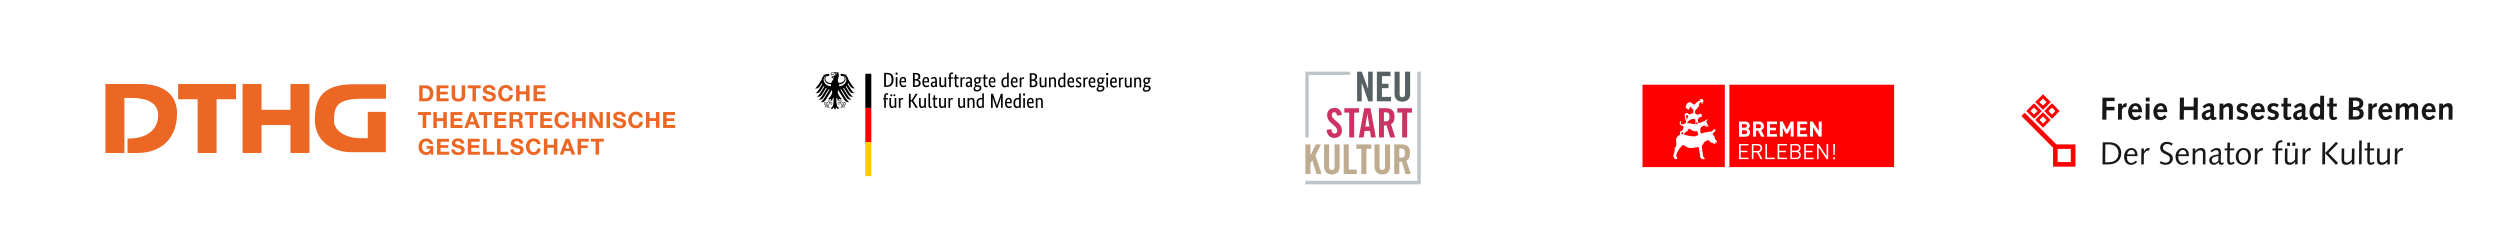 <svg viewBox="0 0 1000 100" xmlns="http://www.w3.org/2000/svg"><path d="m0 0h1000v100h-1000z" fill="#fff"/><path d="m817.94 41.52.68-.68-.7-.69c-.38-.38-.72-.68-.75-.68s-.35.31-.72.68l-.69.69.69.68c.37.37.71.68.75.68s.37-.31.75-.68m-2.3.86-1.56-1.56 1.56-1.56 1.56-1.56 1.56 1.56 1.56 1.56-1.56 1.56-1.56 1.56zm5.84 2.75c.62-.62.67-.69.59-.79-.05-.06-.37-.39-.7-.73l-.61-.62-.68.68c-.37.37-.68.7-.68.74 0 .06 1.31 1.4 1.37 1.4.02 0 .34-.31.71-.68m-2.25.85c-.83-.83-1.51-1.54-1.51-1.57s.68-.75 1.52-1.59l1.52-1.52 1.53 1.52c.84.84 1.52 1.55 1.52 1.59 0 .06-2.99 3.08-3.05 3.08-.02 0-.72-.68-1.54-1.51m-4.9-.86.69-.69-.72-.72-.72-.72-.7.7-.7.7.67.69c.37.38.7.7.74.7.04.01.37-.29.75-.67m-2.29.83-1.54-1.54 1.54-1.54 1.54-1.54 1.56 1.56 1.56 1.56-1.52 1.52c-.84.84-1.54 1.52-1.56 1.52s-.73-.7-1.58-1.54m5.84 1.36-.72-.72-.7.7-.7.7.72.72.72.72.7-.7.7-.7-.73-.72zm-2.24 2.23-1.56-1.56 1.54-1.54 1.54-1.54 1.56 1.56 1.56 1.56-1.54 1.54-1.54 1.54-1.54-1.56zm12.67 12.67v-2.65h-2.54c-1.4 0-2.59.02-2.65.04-.09.03-.1.32-.1 2.6 0 1.41.02 2.58.04 2.61.02.02 1.21.04 2.64.04h2.6v-2.64zm-7.1.67v-3.78l-6.32-6.32c-3.47-3.47-6.32-6.34-6.32-6.35 0-.05 1.25-1.3 1.3-1.3.02 0 2.88 2.84 6.35 6.32l6.32 6.32h7.63v8.9h-8.96v-3.78z" fill="#f00"/><path d="m842.16 57.76h1.35c2.36 0 3.88 1.3 3.88 3.52 0 2.42-1.61 3.63-4.14 3.63h-1.17zm-1.17 7.99h2.44c2.86 0 5.07-1.54 5.07-4.53 0-2.16-1.38-4.3-4.77-4.3h-2.65l-.08 8.83zm14.01-3.32v-.2c0-1.71-.74-3.01-2.45-3.01s-2.91 1.61-2.91 3.36c0 2.08 1.02 3.36 2.78 3.36.94 0 1.77-.48 2.42-1.13l-.5-.55c-.55.5-1.08.92-1.81.92-1.3 0-1.8-1.19-1.8-2.51v-.22h4.26zm-4.17-.69c.17-.87.78-1.76 1.74-1.76 1.03 0 1.42.86 1.42 1.76h-3.15zm5.66 4.01h1.02l.05-4.17c.55-1.02 1.23-1.36 1.65-1.36.14 0 .29.04.4.06l.31-.97c-.14-.05-.33-.09-.55-.09-.92 0-1.54.87-1.76 1.44l-.03-.03v-1.24s-1.03 0-1.03 0l-.05 6.35zm7.38-.52c.74.46 1.47.7 2.42.7 1.94 0 2.86-1.22 2.86-2.54 0-2.77-3.97-2.32-3.97-4.26 0-1.06.87-1.55 1.63-1.55.83 0 1.35.31 1.87.65l.42-.8c-.7-.42-1.48-.69-2.35-.69-1.57 0-2.68.96-2.68 2.32 0 3.09 3.89 2.17 3.89 4.42 0 .98-.72 1.61-1.75 1.61-.69 0-1.4-.32-1.87-.65l-.48.79zm11.7-2.8v-.2c0-1.71-.74-3.01-2.45-3.01s-2.91 1.61-2.91 3.36c0 2.08 1.02 3.36 2.78 3.36.94 0 1.77-.48 2.42-1.13l-.5-.55c-.55.5-1.08.92-1.81.92-1.3 0-1.8-1.19-1.8-2.51v-.22h4.26zm-4.17-.69c.17-.87.78-1.76 1.74-1.76 1.03 0 1.42.86 1.42 1.76h-3.15zm5.65 4.01h1.02l.05-4.44c.65-.79 1.24-1.17 1.9-1.17.7 0 1.16.32 1.16 1.01 0 .63-.01 1.19-.01 1.75l-.03 2.86h1.02l.03-3.15c0-.49.01-.97.01-1.46 0-1.17-.47-1.93-1.94-1.93-.75 0-1.62.43-2.16 1.2h-.03l.04-1.02h-1.02l-.05 6.35zm12.24-.8c-.17.11-.32.22-.54.22-.4 0-.46-.45-.46-.91 0-1.12.1-2.23.1-3.43 0-.98-.54-1.61-1.59-1.61-.92 0-1.33.23-2.6 1.06l.42.66c.93-.7 1.34-.88 1.84-.88.68 0 .97.41.97.96 0 .27-.01.54-.03.8-1.39.05-3.71.47-3.71 2.27 0 1.07.71 1.84 1.84 1.84.82 0 1.43-.46 1.92-1.06.05.54.37 1.06.94 1.06.45 0 .83-.18 1.19-.46l-.28-.52zm-1.94-.72c-.4.49-.88.93-1.51.93-.7 0-1.14-.37-1.14-1.08 0-1.09.92-1.42 2.69-1.65l-.05 1.8zm2.49-4.84v.76h1.09l-.03 2.32c-.01.88-.01 1.4-.01 1.82 0 1.01.38 1.62 1.36 1.62.56 0 1.17-.27 1.59-.55l-.33-.66c-.24.15-.68.37-1.02.37-.43 0-.59-.29-.59-.82 0-.32 0-.79.01-1.51l.03-2.6h1.75v-.76h-1.73l.03-2.35h-1.02l-.03 2.35h-1.1zm5.58 3.18c0-1.76 1.03-2.59 1.99-2.59 1.03 0 1.89.83 1.89 2.59s-1.03 2.59-1.99 2.59c-1.03 0-1.89-.83-1.89-2.59m-1.1 0c0 2.09 1.11 3.36 2.97 3.36 2.02 0 3.1-1.71 3.1-3.36 0-2.08-1.11-3.36-2.97-3.36-2.02 0-3.1 1.71-3.1 3.36m7.55 3.18h1.02l.05-4.17c.55-1.02 1.23-1.36 1.65-1.36.14 0 .29.04.4.06l.31-.97c-.14-.05-.33-.09-.55-.09-.92 0-1.54.87-1.76 1.44l-.03-.03v-1.24s-1.03 0-1.03 0l-.05 6.35zm7.11-5.59h1.24l-.05 5.59h1.02l.05-5.59h1.7v-.76h-1.74l.04-1.02c.03-.77.4-1.46 1.25-1.46h.45v-.84c-1.46 0-2.53.54-2.67 2.09-.04.42-.05.86-.05 1.23h-1.24zm5.88-1.81h1.17v-1.3h-1.17zm2.09 0h1.17v-1.3h-1.17zm-3.01 4.2c0 .49-.01.97-.01 1.46 0 1.17.47 1.93 1.94 1.93.75 0 1.62-.43 2.16-1.2h.03l-.04 1.02h1.02l.05-6.35h-1.02l-.05 4.44c-.65.79-1.24 1.17-1.9 1.17-.7 0-1.16-.32-1.16-1.01 0-.63.01-1.19.01-1.75l.03-2.86h-1.02l-.03 3.15zm7.07 3.2h1.02l.05-4.17c.55-1.02 1.23-1.36 1.65-1.36.14 0 .29.04.4.06l.31-.97c-.14-.05-.33-.09-.55-.09-.92 0-1.54.87-1.76 1.44l-.03-.03v-1.24s-1.03 0-1.03 0l-.05 6.35zm7.9 0h1.1l.08-8.83h-1.1zm5.49.18.83-.73-3.82-3.97 3.79-3.82-.77-.68-4.39 4.52 4.35 4.67zm2.24-3.38c0 .49-.01.97-.01 1.46 0 1.17.47 1.93 1.94 1.93.75 0 1.62-.43 2.16-1.2h.03l-.04 1.02h1.02l.05-6.35h-1.02l-.05 4.44c-.65.79-1.24 1.17-1.9 1.17-.7 0-1.16-.32-1.16-1.01 0-.63.01-1.19.01-1.75l.03-2.86h-1.02l-.03 3.15zm6.97 3.2h1.02l.08-9.57h-1.02zm2.25-6.35v.76h1.08l-.03 2.32c-.01.88-.01 1.4-.01 1.82 0 1.01.38 1.62 1.36 1.62.56 0 1.17-.27 1.59-.55l-.33-.66c-.24.15-.68.37-1.02.37-.43 0-.59-.29-.59-.82 0-.32 0-.79.01-1.51l.03-2.6h1.75v-.76h-1.74l.03-2.35h-1.02l-.03 2.35h-1.1zm4.96 3.15c0 .49-.01.97-.01 1.46 0 1.17.47 1.93 1.94 1.93.75 0 1.62-.43 2.16-1.2h.03l-.04 1.02h1.02l.05-6.35h-1.02l-.05 4.44c-.65.79-1.24 1.17-1.9 1.17-.7 0-1.16-.32-1.16-1.01 0-.63.01-1.19.01-1.75l.03-2.86h-1.02l-.03 3.15zm7.07 3.2h1.02l.05-4.17c.55-1.02 1.23-1.36 1.65-1.36.14 0 .29.04.4.06l.31-.97c-.14-.05-.33-.09-.55-.09-.92 0-1.54.87-1.76 1.44l-.03-.03v-1.24s-1.03 0-1.03 0l-.05 6.35z" fill="#17171a"/><path d="m840.89 47.88h1.67v-3.75h3.24v-1.4s-3.2 0-3.2 0v-2.27h3.25v-1.4s-4.87 0-4.87 0l-.09 8.83zm6.28 0h1.57l.04-3.98c.32-.68.75-1.12 1.35-1.12.11 0 .24.03.37.05l.26-1.49c-.15-.04-.31-.06-.46-.06-.79.03-1.19.64-1.49 1.38v-.03s-.01-1.17-.01-1.17h-1.56l-.06 6.43zm9.65-3.02c0-2.25-.84-3.58-2.65-3.58s-2.93 1.71-2.93 3.42c0 2.02 1.17 3.37 2.81 3.37 1.05 0 1.94-.51 2.62-1.26l-.89-.82c-.4.42-.88.83-1.49.83-1.07 0-1.47-1.07-1.48-1.95h4.03zm-3.96-1.1c.06-.64.6-1.39 1.3-1.39.82 0 1.14.7 1.17 1.39h-2.48zm5.37 4.12h1.55l.06-6.43h-1.56l-.06 6.43zm.06-7.33h1.56v-1.5s-1.54 0-1.54 0v1.5zm8.62 4.3c0-2.25-.84-3.58-2.65-3.58s-2.93 1.71-2.93 3.42c0 2.02 1.17 3.37 2.81 3.37 1.05 0 1.94-.51 2.62-1.26l-.89-.82c-.4.42-.88.83-1.49.83-1.07 0-1.47-1.07-1.48-1.95h4.03zm-3.96-1.1c.06-.64.6-1.39 1.3-1.39.82 0 1.14.7 1.17 1.39h-2.48zm8.92 4.12h1.64l.05-3.83h3.89l-.05 3.83h1.66l.08-8.83h-1.66l-.03 3.6h-3.89l.03-3.6h-1.64zm9.86-4.48c.97-.75 1.35-.88 1.67-.88.43 0 .74.14.74.86v.42c-2.78.46-3.45 1.35-3.45 2.39 0 1.15.78 1.87 1.93 1.87.61 0 1.19-.32 1.65-.85.12.54.56.85 1.11.85.29 0 .66-.08 1.34-.52l-.37-.78c-.27.13-.38.17-.46.17-.17 0-.34-.26-.34-.61 0-.27.01-.51.03-.8l.05-1.85c.01-.17.01-.31.01-.54 0-1.25-.88-1.85-1.84-1.85-.69 0-1.41.15-2.81 1.3l.74.83zm2.38 2.88c-.37.4-.79.6-1.11.6-.49 0-.82-.28-.82-.75 0-.65.47-1.01 1.95-1.34l-.03 1.49zm3.65 1.59h1.56l.03-4.36c.4-.38.93-.84 1.42-.84.65 0 .84.28.84 1.07s-.01 1.53-.03 2.53v1.61s1.54 0 1.54 0l.04-3.23c0-.41.01-.8.01-1.44 0-1-.36-1.94-1.71-1.94-.86 0-1.58.4-2.08.96h-.03v-.78h-1.53l-.06 6.43zm6.84-.43c.66.4 1.43.61 2.21.61 1.25 0 2.42-.68 2.42-2.05 0-2.34-3.08-1.57-3.08-2.8 0-.52.55-.77 1-.77.47 0 1.05.23 1.42.51l.66-.98c-.57-.48-1.44-.7-2.18-.7-1.25 0-2.37.66-2.37 1.99 0 2.58 3 1.58 3 2.87 0 .52-.42.75-.89.75-.59 0-1.11-.24-1.61-.54l-.57 1.1zm11.32-2.59c0-2.25-.84-3.58-2.65-3.58s-2.93 1.71-2.93 3.42c0 2.02 1.17 3.37 2.81 3.37 1.05 0 1.94-.51 2.62-1.26l-.89-.82c-.4.42-.88.83-1.49.83-1.07 0-1.47-1.07-1.48-1.95h4.03zm-3.96-1.1c.06-.64.6-1.39 1.3-1.39.82 0 1.14.7 1.18 1.39zm4.95 3.69c.66.4 1.43.61 2.21.61 1.25 0 2.42-.68 2.42-2.05 0-2.34-3.08-1.57-3.08-2.8 0-.52.55-.77 1-.77.47 0 1.05.23 1.42.51l.66-.98c-.57-.48-1.44-.7-2.18-.7-1.25 0-2.37.66-2.37 1.99 0 2.58 3 1.58 3 2.87 0 .52-.42.75-.89.75-.59 0-1.11-.24-1.61-.54l-.57 1.1zm9.27-.87c-.22.15-.45.31-.71.31-.38 0-.52-.26-.52-.68 0-.47 0-1.06.01-1.7l.04-1.89h1.43v-1.17l-1.44.03.05-2.3h-1.56l-.05 2.3-.86-.03v1.17h.87l-.04 1.97c-.01.56-.01 1.25-.01 1.54 0 1.36.68 1.93 1.75 1.93.19 0 .56-.03.97-.26l.52-.28zm2.11-3.18c.97-.75 1.35-.88 1.67-.88.43 0 .74.14.74.86v.42c-2.78.46-3.45 1.35-3.45 2.39 0 1.15.78 1.87 1.93 1.87.61 0 1.19-.32 1.65-.85.11.54.56.85 1.11.85.29 0 .66-.08 1.34-.52l-.37-.78c-.27.13-.38.17-.46.17-.17 0-.34-.26-.34-.61 0-.27.01-.51.03-.8l.05-1.85c.01-.17.01-.31.01-.54 0-1.25-.88-1.85-1.84-1.85-.69 0-1.41.15-2.81 1.3l.74.83zm2.38 2.88c-.37.4-.79.6-1.11.6-.49 0-.82-.28-.82-.75 0-.65.47-1.01 1.95-1.34l-.03 1.49zm7.44 1.59h1.49l.04-9.57h-1.55l-.04 3.6h-.03c-.36-.46-.93-.61-1.43-.61-1.8 0-2.8 1.72-2.8 3.46 0 1.91 1.12 3.28 2.69 3.28.65 0 1.28-.37 1.6-.85h.03v.7zm-.09-2.18c-.09.55-.64 1.01-1.13 1.01-.9 0-1.55-.84-1.55-2.03 0-1.25.74-2.06 1.59-2.06.54 0 .9.32 1.09.59zm6.46.88c-.22.15-.45.31-.71.31-.38 0-.52-.26-.52-.68 0-.47 0-1.06.01-1.7l.04-1.89h1.43v-1.17l-1.44.03.05-2.3h-1.56l-.05 2.3-.86-.03v1.17h.87l-.04 1.97c-.01.56-.01 1.25-.01 1.54 0 1.36.68 1.93 1.75 1.93.19 0 .56-.03.97-.26l.52-.28zm5 1.3h3.21c1.67 0 2.79-.93 2.79-2.4 0-1.07-.62-1.9-1.7-2.07v-.03c.87-.1 1.54-.87 1.54-2.07 0-1.33-1.07-2.27-2.75-2.27h-3.01l-.09 8.83zm1.66-1.25.04-2.58h.9c1.2 0 1.77.46 1.77 1.35 0 .75-.55 1.24-1.6 1.23zm.05-3.83v-2.5h1.04c.97 0 1.54.42 1.54 1.23 0 .89-.78 1.28-1.63 1.28h-.95zm6.09 5.08h1.57l.04-3.98c.32-.68.75-1.12 1.35-1.12.12 0 .24.03.37.05l.25-1.49c-.15-.04-.31-.06-.46-.06-.79.03-1.19.64-1.49 1.38v-.03s-.01-1.17-.01-1.17h-1.56l-.06 6.43zm9.65-3.02c0-2.25-.84-3.58-2.65-3.58s-2.93 1.71-2.93 3.42c0 2.02 1.17 3.37 2.81 3.37 1.05 0 1.94-.51 2.62-1.26l-.89-.82c-.4.42-.88.83-1.49.83-1.07 0-1.47-1.07-1.48-1.95h4.03zm-3.96-1.1c.06-.64.6-1.39 1.3-1.39.82 0 1.14.7 1.17 1.39h-2.48zm5.33 4.12h1.54l.05-4.35c.27-.33.87-.86 1.33-.86.49 0 .78.31.78.79 0 .34-.01 1.23-.01 1.89v2.53s1.53 0 1.53 0l.05-4.35c.27-.33.87-.86 1.33-.86.49 0 .78.31.78.79 0 .34-.01 1.23-.01 1.89v2.53s1.54 0 1.54 0c0-1.58.01-3.18.01-4.76 0-.82-.29-1.85-1.73-1.85-.82 0-1.62.43-2.11 1.1-.2-.75-.82-1.1-1.57-1.1-.79 0-1.52.45-1.92 1.06l-.03-.03v-.85h-1.54l-.03 6.43zm15.98-3.02c0-2.25-.84-3.58-2.65-3.58s-2.93 1.71-2.93 3.42c0 2.02 1.17 3.37 2.81 3.37 1.05 0 1.94-.51 2.62-1.26l-.89-.82c-.4.42-.88.83-1.49.83-1.07 0-1.47-1.07-1.48-1.95h4.03zm-3.96-1.1c.06-.64.6-1.39 1.3-1.39.82 0 1.14.7 1.18 1.39zm5.3 4.12h1.56l.03-4.36c.4-.38.93-.84 1.42-.84.65 0 .84.28.84 1.07s-.01 1.53-.03 2.53v1.61s1.54 0 1.54 0l.04-3.23c0-.41.01-.8.01-1.44 0-1-.36-1.94-1.71-1.94-.86 0-1.58.4-2.08.96h-.03v-.78h-1.53l-.06 6.43z" fill="#17171a"/><path d="m416.46 43.16v-2.51c0-.33-.06-.57-.17-.71s-.28-.21-.51-.21c-.19 0-.36.05-.49.15s-.23.19-.31.28v3h-.66v-3.9h.6v.44h.02s.05-.08.11-.14c.05-.06.12-.12.21-.18s.19-.11.31-.15.25-.06.41-.06c.17 0 .33.03.47.08s.26.13.36.25c.1.11.17.26.23.44.05.18.08.4.08.67v2.56h-.66zm-4.24-3.46c-.23 0-.42.1-.56.29s-.22.48-.24.84h1.42s0-.07.01-.12c0-.05 0-.11 0-.17 0-.27-.05-.48-.16-.63s-.27-.22-.47-.22m1.23.88c0 .17 0 .31-.02.43-.01.12-.02.23-.03.32h-1.99c.02.46.12.8.3 1.02s.43.32.76.32c.11 0 .22-.01.31-.04s.17-.06.24-.1.12-.08.17-.11c.05-.04.08-.07.1-.09l.24.46s-.07.07-.12.12-.13.1-.22.15-.21.1-.34.13c-.14.04-.3.06-.48.06-.24 0-.46-.04-.66-.12s-.37-.21-.5-.38c-.14-.17-.25-.39-.32-.65-.08-.26-.11-.58-.11-.95 0-.35.04-.65.12-.9s.19-.46.32-.62c.14-.16.29-.28.47-.36s.37-.12.58-.12c.37 0 .67.12.88.35.21.24.32.59.32 1.06m-3.83-2.26c-.14 0-.24-.04-.32-.13s-.12-.2-.12-.34.04-.25.12-.33c.08-.09.19-.13.32-.13s.24.04.32.13.12.2.12.33-.04.25-.12.34-.19.13-.32.13m.33 4.84h-.66v-3.9h.66zm-3.05-.49c.1 0 .19-.01.28-.04.08-.03.15-.06.21-.1s.11-.08.15-.13c.04-.04.07-.08.09-.11v-2.4c-.06-.04-.13-.07-.21-.1s-.18-.04-.3-.04c-.15 0-.29.03-.43.08-.13.05-.25.14-.35.26s-.17.27-.23.46-.09.42-.09.7.02.5.07.68.11.33.19.44.17.19.28.24c.1.05.21.07.33.07m-1.54-1.4c0-.4.05-.73.15-.99.1-.27.24-.48.4-.64s.35-.28.55-.35c.21-.07.41-.1.62-.1.12 0 .23 0 .33.03.09.02.17.04.23.07v-1.87l.66-.07v5.81h-.6v-.41h-.02s-.05.08-.09.13c-.04.06-.1.11-.18.17s-.17.11-.28.15-.25.06-.4.06c-.18 0-.36-.04-.52-.11s-.31-.19-.43-.35-.22-.37-.3-.62c-.07-.25-.11-.56-.11-.91m-1.93-1.57c-.23 0-.42.1-.56.29s-.22.48-.24.84h1.42s0-.07.01-.12c0-.05 0-.11 0-.17 0-.27-.05-.48-.16-.63s-.26-.22-.47-.22m1.23.88c0 .17 0 .31-.02.43-.01.12-.02.23-.03.32h-1.99c.02.46.12.8.3 1.02s.43.32.76.32c.11 0 .22-.01.31-.04s.17-.06.24-.1.12-.08.17-.11c.05-.04.08-.07.1-.09l.24.46s-.07.07-.12.12-.13.1-.22.15-.21.1-.34.13c-.14.04-.3.06-.48.06-.24 0-.46-.04-.66-.12s-.36-.21-.5-.38-.25-.39-.32-.65c-.08-.26-.11-.58-.11-.95 0-.35.04-.65.12-.9s.19-.46.32-.62c.14-.16.29-.28.47-.36s.37-.12.58-.12c.37 0 .67.12.88.35.21.24.32.59.32 1.06m-3.61-3.02v5.6h-.68v-3.16c0-.16 0-.31 0-.45s0-.27.01-.37c0-.11.01-.19.02-.25h-.02c-.03.12-.08.33-.17.6-.08.28-.18.58-.29.9l-.93 2.74h-.56l-.93-2.74c-.11-.32-.2-.62-.29-.9-.08-.28-.14-.48-.17-.6h-.02c0 .06.01.15.02.26 0 .11 0 .23.01.37v.45 3.16h-.68v-5.6h.79l1.32 3.87c.06.18.11.35.16.52s.07.32.09.44h.02c0-.12.03-.27.08-.44s.1-.34.16-.52l1.32-3.87h.74zm-8.93 5.12c.1 0 .19-.01.28-.04.08-.03.15-.06.21-.1s.11-.08.15-.13c.04-.04.07-.08.09-.11v-2.4c-.06-.04-.13-.07-.21-.1s-.18-.04-.3-.04c-.15 0-.29.03-.43.08-.13.05-.25.14-.35.26s-.18.27-.23.46c-.06.19-.09.42-.09.7s.02.5.07.68.11.33.19.44.17.19.28.24c.1.05.21.07.33.07m-1.54-1.4c0-.4.05-.73.15-.99.1-.27.24-.48.4-.64s.35-.28.55-.35c.21-.07.41-.1.62-.1.12 0 .23 0 .32.03.09.02.17.04.23.07v-1.87l.66-.07v5.81h-.6v-.41h-.02s-.05.08-.09.13c-.04.06-.1.11-.18.17s-.17.11-.28.15-.25.06-.4.06c-.18 0-.36-.04-.52-.11-.17-.07-.31-.19-.43-.35s-.22-.37-.3-.62c-.07-.25-.11-.56-.11-.91m-1.46 1.89v-2.51c0-.33-.06-.57-.17-.71s-.28-.21-.51-.21c-.19 0-.36.05-.49.15s-.23.19-.31.28v3h-.66v-3.9h.6v.44h.02s.05-.08.11-.14c.05-.06.12-.12.21-.18s.19-.11.31-.15.25-.06.41-.06c.17 0 .33.03.47.08s.26.13.36.25c.1.11.17.26.23.44.05.18.08.4.08.67v2.56h-.66zm-3.14 0h-.6v-.44h-.02s-.05.08-.11.14c-.05.06-.12.12-.21.18-.08.06-.19.11-.3.15-.12.04-.25.06-.4.06-.17 0-.33-.03-.47-.08s-.26-.13-.35-.25c-.1-.11-.17-.26-.22-.44s-.08-.4-.08-.67v-2.56h.66v2.51c0 .32.05.56.16.69.11.14.27.21.49.21.19 0 .35-.05.48-.14s.23-.19.31-.28v-2.99h.66v3.9zm-4.91-3.32s-.05-.02-.11-.04c-.05-.02-.13-.02-.22-.02-.21 0-.37.06-.48.17-.12.11-.2.23-.25.36v2.86h-.66v-3.9h.6v.53h.02c.03-.08.06-.15.11-.22.04-.07.1-.14.16-.19.06-.06.14-.1.23-.13s.2-.05.32-.05c.09 0 .17 0 .22.02.06.02.1.03.13.04l-.08.58zm-2.72 3.32h-.6v-.44h-.02s-.05.08-.11.14c-.05.06-.12.12-.21.18-.08.06-.19.11-.3.15-.12.04-.25.06-.4.06-.17 0-.33-.03-.47-.08s-.26-.13-.35-.25c-.1-.11-.17-.26-.22-.44s-.08-.4-.08-.67v-2.56h.66v2.51c0 .32.05.56.16.69.11.14.27.21.49.21.19 0 .35-.05.48-.14s.23-.19.31-.28v-2.99h.66v3.9zm-3.48-3.36h-.85v2.16c0 .28.04.46.11.56s.19.15.36.15c.1 0 .18-.01.25-.04s.12-.05.15-.07l.09.53s-.09.06-.19.1c-.1.05-.24.07-.41.07-.34 0-.59-.09-.76-.28s-.25-.5-.25-.93v-2.25h-.47v-.44l.47-.1.07-1.09h.58v1.09h.93zm-2.87 2.45c0 .16.02.28.07.34.05.07.13.1.24.1.06 0 .11 0 .15-.02.04-.01.07-.02.09-.03l.06.49s-.09.04-.18.06-.2.04-.35.04c-.22 0-.4-.07-.54-.2-.14-.14-.2-.38-.2-.72v-4.89l.66-.07zm-1.66.91h-.6v-.44h-.02s-.05.08-.11.14c-.05.06-.12.12-.21.18-.08.06-.19.11-.3.15-.12.04-.25.06-.4.06-.17 0-.33-.03-.47-.08s-.26-.13-.35-.25c-.1-.11-.17-.26-.22-.44s-.08-.4-.08-.67v-2.56h.66v2.51c0 .32.05.56.16.69.11.14.27.21.49.21.19 0 .35-.05.48-.14s.23-.19.31-.28v-2.99h.66v3.9zm-5.09-2.87 1.9 2.87h-.87l-1.62-2.55h-.42v2.55h-.71v-5.6h.71v2.49h.43l1.57-2.49h.79l-1.77 2.74zm-4.04-.45s-.05-.02-.11-.04c-.05-.02-.13-.02-.22-.02-.21 0-.37.06-.48.17-.12.11-.2.23-.25.36v2.86h-.66v-3.9h.6v.53h.02c.03-.08.06-.15.11-.22.04-.07.1-.14.16-.19.06-.06.14-.1.23-.13s.2-.05.32-.05c.09 0 .17 0 .22.02.06.02.1.03.13.04l-.08.58zm-3.09-1.7c0 .12-.04.22-.11.3-.08.08-.17.11-.28.11s-.2-.04-.28-.11-.11-.18-.11-.3.04-.22.11-.3c.08-.08.17-.11.28-.11s.2.04.28.11.11.18.11.3m-1.25 0c0 .12-.04.22-.11.3s-.17.11-.28.11-.2-.04-.28-.11-.11-.18-.11-.3.04-.22.11-.3c.08-.08.17-.11.28-.11s.2.04.28.11c.08.08.11.18.11.3m1.62 5.02h-.6v-.44h-.02s-.05.08-.11.14c-.05.06-.12.12-.21.18-.08.06-.19.11-.3.15-.12.04-.25.06-.4.06-.17 0-.33-.03-.47-.08s-.26-.13-.35-.25c-.1-.11-.17-.26-.22-.44s-.08-.4-.08-.67v-2.56h.66v2.51c0 .32.05.56.16.69.11.14.27.21.49.21.19 0 .35-.05.48-.14s.23-.19.31-.28v-2.99h.66v3.9zm-3.38-3.36h-.8v3.36h-.66v-3.36h-.47v-.44l.47-.09v-.78c0-.21.03-.39.09-.54s.14-.28.24-.37c.1-.1.21-.17.34-.21s.27-.07.41-.07.26.02.36.06.16.07.19.09l-.14.54s-.08-.04-.14-.07-.13-.04-.22-.04c-.16 0-.28.05-.36.15s-.12.28-.12.54v.7h.88l-.08.54zm104.18-7.51c0-.28-.07-.48-.2-.6s-.29-.18-.47-.18c-.19 0-.35.06-.49.18s-.2.32-.2.6.07.48.2.6c.14.12.29.18.47.18.19 0 .35-.06.48-.18s.2-.32.2-.6m-.87 2.57c-.11 0-.21 0-.3-.02-.05.03-.1.06-.14.1-.05.04-.09.08-.13.14-.04.05-.07.12-.09.19s-.04.16-.04.26c0 .42.23.63.69.63.4 0 .69-.08.88-.23s.28-.33.28-.53c0-.19-.06-.32-.18-.4s-.28-.12-.48-.12h-.5zm1.81-3.26h-.49c.12.21.19.44.19.7 0 .21-.03.39-.1.56s-.16.3-.28.42c-.12.11-.27.2-.43.26-.17.06-.34.09-.53.09h-.11s-.07 0-.11 0c-.06.03-.13.07-.2.13s-.11.14-.11.24c0 .08.03.15.09.2s.16.08.3.08h.5c.18 0 .35.02.51.06s.29.1.41.18.21.19.27.32.1.29.1.47c0 .21-.04.4-.13.58-.09.17-.21.32-.38.45-.16.12-.36.22-.59.29s-.49.11-.78.11c-.42 0-.73-.09-.95-.27s-.33-.44-.33-.78c0-.15.03-.27.08-.38s.11-.2.18-.28.14-.14.22-.19c.07-.05.13-.08.17-.11v-.02c-.17-.12-.25-.31-.25-.54 0-.1.02-.19.06-.27s.09-.14.14-.19.1-.09.15-.12.09-.05.12-.06v-.02c-.2-.09-.36-.24-.48-.43-.12-.2-.18-.45-.18-.76 0-.22.04-.41.11-.57.07-.17.17-.3.28-.41.12-.11.26-.19.42-.24s.33-.08.52-.08.36.03.52.1h1.19l-.09.51zm-4.43 3.39v-2.51c0-.33-.06-.57-.17-.71s-.28-.21-.51-.21c-.19 0-.36.05-.49.15s-.23.19-.31.28v3h-.66v-3.9h.6v.44h.02s.05-.08.11-.14c.05-.06.12-.12.21-.18s.19-.11.31-.15.25-.07.41-.07c.17 0 .33.03.47.08s.26.13.36.25c.1.11.17.26.23.44.05.18.08.4.08.67v2.56zm-3.14 0h-.6v-.44h-.02s-.05.08-.11.14-.12.12-.21.18c-.08.06-.19.11-.3.15-.12.04-.25.06-.4.06-.17 0-.33-.03-.47-.08s-.26-.13-.35-.25c-.1-.11-.17-.26-.22-.44s-.08-.4-.08-.67v-2.56h.66v2.51c0 .33.05.56.16.69.11.14.27.21.49.21.19 0 .35-.05.48-.14s.23-.19.31-.28v-2.99h.66v3.9zm-3.38-3.32s-.05-.02-.11-.04c-.05-.02-.13-.02-.22-.02-.21 0-.37.06-.48.17-.12.11-.2.23-.25.36v2.86h-.66v-3.9h.6v.53h.02c.03-.08.06-.15.11-.22.04-.07.1-.14.16-.19.07-.06.14-.1.23-.13s.2-.05.32-.05c.09 0 .17 0 .22.02.06.02.1.03.13.04l-.08.58zm-3.83-.14c-.23 0-.42.1-.56.29s-.22.48-.24.84h1.42s0-.07.01-.12c0-.05 0-.11 0-.17 0-.27-.05-.48-.16-.63s-.26-.22-.47-.22m1.23.88c0 .17 0 .31-.02.43-.01.12-.02.23-.03.32h-1.99c.02.46.12.8.3 1.01.18.22.43.33.76.33.11 0 .22-.01.31-.04s.17-.06.24-.1.12-.08.17-.11c.05-.04.08-.07.1-.09l.24.46s-.07.07-.12.12-.13.1-.22.15-.21.1-.34.13c-.14.04-.3.06-.48.06-.24 0-.46-.04-.66-.12s-.36-.21-.5-.38-.25-.39-.32-.65c-.08-.26-.11-.58-.11-.95 0-.35.04-.65.12-.9s.19-.46.32-.62c.14-.16.29-.28.47-.36s.37-.12.58-.12c.37 0 .67.12.88.35.21.24.32.59.32 1.06m-3.83-2.26c-.14 0-.24-.04-.33-.13-.08-.09-.12-.2-.12-.34s.04-.25.12-.33c.08-.09.19-.13.33-.13s.24.04.32.13.12.2.12.33-.04.25-.12.34-.19.13-.32.13m.32 4.84h-.66v-3.9h.66zm-2.35-2.69c0-.28-.07-.48-.2-.6s-.29-.18-.47-.18c-.19 0-.35.06-.49.18s-.2.32-.2.6.07.48.2.6.29.18.47.18c.19 0 .35-.06.48-.18s.2-.32.2-.6m-.87 2.57c-.11 0-.21 0-.3-.02-.05.03-.1.06-.14.1-.05.04-.09.08-.13.14-.04.05-.07.12-.09.19s-.04.16-.04.26c0 .42.23.63.69.63.4 0 .69-.08.88-.23s.28-.33.28-.53c0-.19-.06-.32-.18-.4s-.28-.12-.48-.12h-.5zm1.81-3.26h-.49c.12.21.19.44.19.7 0 .21-.03.39-.1.56s-.16.3-.28.42c-.12.11-.27.2-.43.26s-.34.09-.53.09h-.11s-.07 0-.11 0c-.07.03-.13.07-.2.13s-.11.14-.11.24c0 .08.03.15.09.2s.16.08.3.08h.5c.18 0 .35.02.51.06s.29.1.41.18.21.19.27.32.1.29.1.47c0 .21-.04.4-.13.58-.09.17-.22.32-.38.45-.16.12-.36.22-.59.29s-.49.11-.78.11c-.42 0-.73-.09-.95-.27s-.32-.44-.32-.78c0-.15.03-.27.08-.38s.11-.2.18-.28.14-.14.22-.19c.07-.05.13-.08.17-.11v-.02c-.17-.12-.25-.31-.25-.54 0-.1.02-.19.06-.27s.09-.14.14-.19.1-.09.15-.12.09-.05.12-.06v-.02c-.2-.09-.36-.24-.48-.43-.12-.2-.18-.45-.18-.76 0-.22.04-.41.11-.57.07-.17.17-.3.28-.41.12-.11.26-.19.42-.24s.33-.08.52-.08.36.03.52.1h1.19l-.09.51zm-4.91-.07c-.23 0-.42.1-.56.29s-.22.48-.24.84h1.42s0-.07.01-.12c0-.05 0-.11 0-.17 0-.27-.05-.48-.16-.63s-.27-.22-.47-.22m1.23.88c0 .17 0 .31-.02.43-.01.12-.02.23-.03.32h-1.99c.02.46.12.8.3 1.01.18.22.43.33.76.33.11 0 .22-.01.31-.04s.17-.06.24-.1.13-.08.17-.11c.05-.04.08-.07.1-.09l.24.46s-.07.07-.12.12-.13.1-.22.15-.21.1-.34.13c-.14.04-.3.06-.48.06-.24 0-.46-.04-.66-.12s-.37-.21-.5-.38c-.14-.17-.25-.39-.32-.65-.08-.26-.11-.58-.11-.95 0-.35.04-.65.12-.9s.19-.46.32-.62c.14-.16.29-.28.47-.36s.37-.12.58-.12c.37 0 .67.12.88.35s.32.59.32 1.06m-3.05-.74s-.05-.02-.11-.04c-.05-.02-.13-.02-.22-.02-.21 0-.37.06-.48.17-.12.11-.2.23-.25.36v2.86h-.66v-3.9h.6v.53h.02c.03-.08.06-.15.11-.22.04-.07.1-.14.16-.19s.14-.1.23-.13.2-.05.32-.05c.09 0 .17 0 .22.02.06.02.1.03.13.04l-.08.58zm-2.88.21s-.12-.11-.24-.2c-.11-.08-.26-.13-.45-.13-.17 0-.31.04-.4.12s-.14.18-.14.29c0 .15.04.27.13.36.08.09.21.2.39.3l.24.15c.27.16.47.33.63.51.15.18.23.42.23.7 0 .31-.11.57-.32.78s-.52.32-.92.32c-.16 0-.3-.02-.41-.05-.12-.03-.22-.07-.31-.11s-.16-.09-.22-.14-.11-.1-.15-.14l.32-.52s.07.07.12.11.1.09.17.13c.06.04.14.07.22.1s.18.04.28.04c.19 0 .34-.04.45-.13.1-.09.15-.19.15-.32 0-.09-.01-.17-.04-.24-.02-.07-.06-.13-.11-.18s-.11-.11-.18-.15c-.07-.05-.15-.1-.24-.16l-.24-.15c-.24-.16-.43-.32-.57-.5-.14-.17-.21-.4-.21-.67 0-.15.03-.28.09-.4s.14-.23.24-.32.22-.16.36-.21.29-.08.44-.08.28.01.39.04.2.07.28.11c.08.05.14.09.19.14s.09.09.13.12l-.28.47zm-3.79-.35c-.23 0-.42.1-.56.29s-.22.48-.24.84h1.42s0-.07.01-.12c0-.05 0-.11 0-.17 0-.27-.05-.48-.16-.63s-.27-.22-.47-.22m1.23.88c0 .17 0 .31-.02.43-.01.12-.02.23-.03.32h-1.99c.02.46.12.8.3 1.01.18.22.43.33.76.33.11 0 .22-.01.31-.04s.17-.06.24-.1.12-.08.17-.11c.05-.04.08-.07.1-.09l.24.46s-.07.07-.12.12-.13.1-.22.15-.21.1-.34.13c-.14.04-.3.06-.48.06-.24 0-.46-.04-.66-.12s-.37-.21-.5-.38c-.14-.17-.25-.39-.32-.65-.08-.26-.11-.58-.11-.95 0-.35.04-.65.12-.9s.19-.46.32-.62c.14-.16.29-.28.47-.36s.37-.12.58-.12c.37 0 .67.12.88.35.21.24.32.59.32 1.06m-4.9 2.09c.1 0 .19-.01.28-.04.08-.03.15-.06.21-.1s.11-.08.15-.13c.04-.04.07-.08.09-.11v-2.4c-.06-.04-.13-.07-.21-.1s-.18-.04-.3-.04c-.15 0-.29.03-.43.08-.13.05-.25.14-.35.26s-.17.27-.23.46-.09.42-.09.7.02.5.07.68.11.33.19.44.17.19.28.24c.1.05.21.07.32.07m-1.54-1.4c0-.4.05-.73.15-.99s.24-.48.4-.64.35-.28.55-.35c.21-.07.41-.1.62-.1.12 0 .23 0 .32.03.09.02.17.04.23.07v-1.87l.66-.07v5.81h-.6v-.41h-.02s-.05.08-.09.13c-.04.06-.1.11-.18.17s-.17.11-.28.15-.25.06-.4.06c-.18 0-.36-.04-.52-.11-.17-.07-.31-.19-.43-.35s-.22-.37-.3-.62c-.07-.25-.11-.56-.11-.91m-1.46 1.89v-2.51c0-.33-.06-.57-.17-.71s-.28-.21-.51-.21c-.19 0-.36.05-.49.15s-.23.19-.31.28v3h-.66v-3.9h.6v.44h.02s.05-.08.11-.14c.05-.06.12-.12.21-.18s.19-.11.31-.15.25-.07.41-.07c.17 0 .33.03.47.08s.26.13.36.25c.1.11.17.26.23.44.05.18.08.4.08.67v2.56zm-3.14 0h-.6v-.44h-.02s-.05.08-.11.14-.12.12-.21.18c-.08.06-.19.11-.3.15-.12.04-.25.06-.4.06-.17 0-.33-.03-.47-.08s-.26-.13-.35-.25c-.1-.11-.17-.26-.22-.44s-.08-.4-.08-.67v-2.56h.66v2.51c0 .33.05.56.16.69.11.14.27.21.49.21.19 0 .35-.05.48-.14s.23-.19.31-.28v-2.99h.66v3.9zm-4.35-1.57c0-.3-.1-.54-.3-.72s-.48-.26-.85-.26h-.48v1.97h.44c.42 0 .72-.08.91-.25s.28-.41.28-.74m-.11-2.58c0-.26-.09-.47-.28-.64-.18-.17-.47-.25-.87-.25h-.37v1.93h.37c.38 0 .67-.09.86-.28.19-.18.29-.44.29-.76m.71-.02c0 .19-.02.36-.07.51s-.11.27-.2.38c-.08.11-.18.19-.29.26-.11.06-.23.11-.35.15v.02c.15.03.28.08.41.15.13.08.24.17.33.28s.17.25.23.4.09.32.09.51c0 .22-.04.42-.11.61-.08.18-.19.34-.35.48s-.36.24-.6.32-.53.11-.87.11h-1.15v-5.6h1.08c.33 0 .61.03.85.1s.43.16.58.29c.15.12.26.27.33.45s.1.37.1.59m-5.26.85s-.05-.02-.11-.04c-.05-.02-.13-.02-.22-.02-.21 0-.37.06-.48.17-.12.11-.2.23-.25.36v2.86h-.66v-3.9h.6v.53h.02c.03-.08.06-.15.11-.22.04-.07.1-.14.16-.19.06-.06.14-.1.23-.13s.2-.05.32-.05c.09 0 .17 0 .22.02.06.02.1.03.13.04l-.08.58zm-3.83-.14c-.23 0-.42.1-.56.29s-.22.48-.24.84h1.42s0-.07.01-.12c0-.05 0-.11 0-.17 0-.27-.05-.48-.16-.63s-.27-.22-.47-.22m1.23.88c0 .17 0 .31-.02.43-.01.12-.02.23-.03.32h-1.99c.02.46.12.8.3 1.01.18.22.43.33.76.33.11 0 .22-.01.31-.04s.17-.06.24-.1.12-.08.17-.11c.05-.04.08-.07.1-.09l.24.46s-.07.07-.12.12-.13.1-.22.15-.21.1-.34.13c-.14.04-.3.06-.48.06-.24 0-.46-.04-.66-.12s-.37-.21-.5-.38c-.14-.17-.25-.39-.32-.65-.08-.26-.11-.58-.11-.95 0-.35.04-.65.12-.9s.19-.46.32-.62c.14-.16.29-.28.47-.36s.37-.12.58-.12c.37 0 .67.12.88.35.21.24.32.59.32 1.06m-4.9 2.09c.1 0 .19-.01.28-.04s.15-.06.21-.1.11-.08.15-.13c.04-.04.07-.08.09-.11v-2.4c-.06-.04-.13-.07-.21-.1s-.18-.04-.3-.04c-.15 0-.29.03-.43.08-.13.05-.25.14-.35.26s-.17.27-.23.46-.09.42-.09.7.02.5.07.68.11.33.19.44.17.19.28.24c.1.05.21.07.32.07m-1.54-1.4c0-.4.05-.73.15-.99s.24-.48.4-.64.35-.28.55-.35c.21-.07.41-.1.62-.1.12 0 .23 0 .33.03.09.02.17.04.23.07v-1.87l.66-.07v5.81h-.6v-.41h-.02s-.05.08-.09.13c-.04.06-.1.11-.18.17s-.17.11-.28.15-.25.06-.4.06c-.18 0-.36-.04-.52-.11s-.31-.19-.43-.35c-.13-.16-.22-.37-.3-.62-.07-.25-.11-.56-.11-.91m-3.65-1.57c-.23 0-.42.1-.56.29s-.22.48-.24.84h1.42s0-.07.01-.12c0-.05 0-.11 0-.17 0-.27-.05-.48-.16-.63s-.27-.22-.47-.22m1.23.88c0 .17 0 .31-.02.43-.01.12-.02.23-.03.32h-1.99c.02.46.12.8.3 1.01.18.22.43.33.76.33.11 0 .22-.01.31-.04s.17-.06.24-.1.13-.08.17-.11c.05-.04.08-.07.1-.09l.24.46s-.07.07-.12.12-.13.1-.22.15-.21.1-.34.13c-.14.04-.3.06-.48.06-.24 0-.46-.04-.66-.12s-.37-.21-.5-.38c-.14-.17-.25-.39-.32-.65-.08-.26-.11-.58-.11-.95 0-.35.04-.65.12-.9s.19-.46.32-.62c.14-.16.29-.28.47-.36s.37-.12.58-.12c.37 0 .67.12.88.35.21.24.32.59.32 1.06m-3.19-.78h-.85v2.16c0 .28.04.46.11.56s.19.15.36.15c.1 0 .18-.01.25-.04s.12-.05.15-.07l.09.53s-.09.06-.19.1c-.1.05-.24.07-.41.07-.34 0-.59-.09-.75-.28-.17-.19-.25-.5-.25-.93v-2.25h-.47v-.44l.47-.1.07-1.09h.58v1.09h.93l-.08.54zm-3.35.67c0-.28-.07-.48-.2-.6s-.29-.18-.47-.18c-.19 0-.35.06-.49.18s-.2.32-.2.6.07.48.2.6c.14.12.29.18.47.18.19 0 .35-.06.48-.18s.2-.32.2-.6m-.87 2.57c-.11 0-.21 0-.3-.02-.05.03-.1.06-.14.1-.05.04-.09.08-.13.14-.04.05-.07.12-.09.19s-.04.16-.04.26c0 .42.23.63.69.63.4 0 .69-.08.88-.23s.28-.33.28-.53c0-.19-.06-.32-.18-.4s-.28-.12-.48-.12h-.5zm1.81-3.26h-.49c.12.21.19.44.19.7 0 .21-.03.39-.1.56s-.16.3-.28.42c-.12.11-.26.2-.43.26-.16.06-.34.09-.53.09h-.11s-.07 0-.11 0c-.07.03-.13.07-.2.13s-.11.14-.11.24c0 .08.03.15.09.2s.16.08.3.08h.5c.18 0 .35.02.51.06s.29.1.41.18.21.19.27.32.1.29.1.47c0 .21-.04.4-.13.58s-.22.32-.38.45c-.16.12-.36.22-.59.29s-.49.11-.78.11c-.42 0-.73-.09-.95-.27s-.32-.44-.32-.78c0-.15.03-.27.08-.38s.11-.2.18-.28.14-.14.22-.19c.07-.05.13-.08.17-.11v-.02c-.17-.12-.25-.31-.25-.54 0-.1.02-.19.06-.27s.09-.14.14-.19.1-.09.15-.12.09-.05.12-.06v-.02c-.2-.09-.36-.24-.48-.43-.12-.2-.18-.45-.18-.76 0-.22.04-.41.11-.57.07-.17.17-.3.28-.41.12-.11.26-.19.42-.24s.33-.08.52-.08.36.03.52.1h1.19l-.09.51zm-5.08 2.92c.09 0 .17-.01.24-.04s.13-.06.18-.1.09-.08.13-.13.07-.09.09-.12v-.86h-.21c-.31.02-.55.07-.71.17s-.24.25-.24.47c0 .2.05.35.14.45s.22.15.38.15m-1.18-.53c0-.23.04-.42.13-.57s.2-.28.35-.37.32-.16.52-.2.41-.06.63-.06h.2v-.37c0-.33-.06-.56-.17-.68-.12-.12-.28-.19-.49-.19-.19 0-.36.04-.49.13-.13.08-.23.16-.31.22l-.28-.44s.1-.09.17-.15c.07-.05.15-.11.25-.15s.21-.09.33-.12.26-.05.42-.05c.4 0 .7.11.91.33s.31.58.31 1.07v1.78c0 .17 0 .33.02.49.01.16.02.27.03.32h-.63l-.02-.43h-.02s-.05.1-.1.17c-.04.06-.1.12-.16.17s-.14.1-.24.13c-.09.04-.2.06-.33.06-.15 0-.28-.03-.41-.08s-.24-.13-.33-.23-.17-.21-.22-.35c-.05-.13-.08-.28-.08-.43m-.38-2.33s-.05-.02-.11-.04c-.05-.02-.13-.02-.22-.02-.21 0-.37.06-.48.17-.12.11-.2.23-.25.36v2.86h-.66v-3.9h.6v.53h.02c.03-.08.06-.15.11-.22.04-.07.1-.14.16-.19.07-.06.14-.1.23-.13s.2-.05.32-.05c.09 0 .17 0 .22.02.06.02.1.03.13.04l-.08.58zm-2.46-.04h-.85v2.16c0 .28.04.46.11.56s.19.15.36.15c.1 0 .18-.01.25-.04s.12-.05.15-.07l.09.53s-.09.06-.19.1c-.1.05-.24.07-.41.07-.34 0-.59-.09-.76-.28s-.25-.5-.25-.93v-2.25h-.47v-.44l.47-.1.07-1.09h.58v1.09h.93zm-2.31 0h-.8v3.36h-.66v-3.36h-.47v-.44l.47-.09v-.78c0-.21.03-.39.09-.54s.14-.28.24-.37.21-.17.34-.21.27-.06.41-.06.26.02.36.06.16.07.19.09l-.14.54s-.08-.04-.14-.07c-.06-.02-.13-.04-.22-.04-.16 0-.28.05-.36.15s-.12.28-.12.54v.7h.88l-.08.54zm-2.65 3.36h-.6v-.44h-.02s-.05.08-.11.14-.12.12-.21.18c-.08.06-.19.11-.3.15-.12.04-.25.06-.4.06-.17 0-.33-.03-.47-.08s-.26-.13-.35-.25c-.1-.11-.17-.26-.22-.44s-.08-.4-.08-.67v-2.56h.66v2.51c0 .33.05.56.16.69s.27.21.49.21c.19 0 .35-.05.48-.14s.23-.19.31-.28v-2.99h.66v3.9zm-5.02-.46c.09 0 .17-.01.24-.04s.13-.06.18-.1.09-.08.13-.13.07-.09.09-.12v-.86h-.21c-.31.02-.55.07-.71.17s-.24.25-.24.47c0 .2.05.35.14.45s.22.15.38.15m-1.18-.53c0-.23.04-.42.13-.57s.2-.28.35-.37.32-.16.52-.2.41-.06.63-.06h.2v-.37c0-.33-.06-.56-.17-.68-.12-.12-.28-.19-.49-.19-.19 0-.36.04-.49.13-.13.08-.23.16-.31.22l-.28-.44s.1-.09.17-.15c.07-.05.15-.11.25-.15.1-.05.21-.09.33-.12s.26-.05.42-.05c.4 0 .7.11.91.33s.31.58.31 1.07v1.78c0 .17 0 .33.02.49.01.16.02.27.03.32h-.63l-.02-.43h-.02s-.05.1-.1.17c-.04.06-.1.12-.16.17s-.14.1-.24.13c-.09.04-.2.06-.33.06-.15 0-.28-.03-.41-.08s-.24-.13-.33-.23-.17-.21-.22-.35c-.05-.13-.08-.28-.08-.43m-1.88-2.47c-.23 0-.42.1-.56.29s-.22.48-.24.84h1.42s0-.07.01-.12c0-.05 0-.11 0-.17 0-.27-.05-.48-.16-.63s-.27-.22-.47-.22m1.23.88c0 .17 0 .31-.02.43-.01.12-.02.23-.03.32h-1.99c.02.46.12.8.3 1.01.18.22.43.33.76.33.11 0 .22-.01.31-.04s.17-.06.24-.1.12-.08.17-.11c.05-.04.08-.07.1-.09l.24.46s-.07.07-.12.12-.13.1-.22.15-.21.1-.34.13c-.14.04-.3.06-.48.06-.24 0-.46-.04-.66-.12s-.37-.21-.5-.38c-.14-.17-.25-.39-.32-.65-.08-.26-.11-.58-.11-.95 0-.35.04-.65.12-.9s.19-.46.32-.62c.14-.16.29-.28.47-.36s.37-.12.58-.12c.37 0 .67.12.88.35.21.24.32.59.32 1.06m-4.13 1.01c0-.3-.1-.54-.3-.72s-.48-.26-.85-.26h-.48v1.97h.44c.42 0 .72-.08.91-.25s.28-.41.28-.74m-.11-2.58c0-.26-.09-.47-.28-.64-.18-.17-.47-.25-.87-.25h-.37v1.93h.37c.38 0 .67-.09.86-.28.19-.18.29-.44.29-.76m.71-.02c0 .19-.02.36-.07.51s-.11.27-.2.38c-.08.11-.18.19-.29.26-.11.06-.23.11-.35.15v.02c.15.03.28.08.41.15.13.08.24.17.33.28s.17.25.23.4.09.32.09.51c0 .22-.04.42-.11.61-.08.18-.19.34-.35.48s-.36.24-.6.32-.53.11-.87.11h-1.15v-5.6h1.08c.33 0 .61.03.85.1s.43.16.58.29c.15.12.26.27.33.45s.1.37.1.59m-6.91.71c-.23 0-.42.1-.56.29s-.22.48-.24.84h1.42s0-.07.01-.12c0-.05 0-.11 0-.17 0-.27-.05-.48-.16-.63s-.26-.22-.47-.22m1.23.88c0 .17 0 .31-.02.43-.01.12-.02.23-.03.32h-1.99c.02.46.12.8.3 1.01.18.22.43.33.76.33.11 0 .22-.01.31-.04s.17-.06.24-.1.12-.08.17-.11c.05-.04.08-.07.1-.09l.24.46s-.07.07-.12.12-.13.1-.22.15-.21.1-.34.13c-.14.04-.3.06-.48.06-.24 0-.46-.04-.66-.12s-.37-.21-.5-.38c-.14-.17-.25-.39-.32-.65-.08-.26-.11-.58-.11-.95 0-.35.04-.65.12-.9s.19-.46.32-.62c.14-.16.29-.28.47-.36s.37-.12.58-.12c.37 0 .67.12.88.35.21.24.32.59.32 1.06m-3.83-2.26c-.14 0-.24-.04-.33-.13-.08-.09-.12-.2-.12-.34s.04-.25.12-.33c.08-.09.19-.13.33-.13s.24.04.32.13.12.2.12.33-.04.25-.12.34-.19.13-.32.13m.32 4.84h-.66v-3.9h.66zm-4.59-5.04v4.46h.27c.32 0 .61-.04.86-.13.25-.08.46-.22.63-.41s.3-.43.39-.73.13-.66.13-1.09c0-.4-.04-.73-.13-.99-.09-.27-.21-.48-.38-.65-.16-.17-.37-.28-.61-.35s-.52-.11-.82-.11h-.35zm-.71 5.04v-5.6h1.06c.45 0 .85.05 1.19.15s.62.25.84.46c.23.21.39.49.5.82.11.34.16.75.16 1.23 0 .51-.06.96-.19 1.33s-.31.68-.55.91c-.24.24-.53.41-.87.53-.34.11-.73.17-1.16.17h-.97z"/><path d="m339.91 34.28c.7 1.1 1.25 1.09 2.07 1.09-.68-.52-1.13-1.19-1.35-1.54l-1.28-2.04c-.12-.63-.45-1.22-.94-1.66.16-.06.3-.13.38-.19-.83 0-1.66-.42-2.11-.42-.29 0-.48.17-.48.41.02.26.28.52.77.52.11 0 .25-.01.41-.04.26.37.48.7.48 1.18 0 .89-1.07 1.59-2.15 1.59-.06 0-.12 0-.18 0-.1-.22-.42-.59-.42-1.02 0-.71.46-1.29.46-1.99 0-.44-.21-.71-.3-.82.13-.12.28-.27.31-.38-.08.03-.17.04-.3.04-.52 0-.94-.13-1.35-.13-.23 0-.3.07-.3.14 0 .03 0 .05.01.06-.09-.03-.17-.06-.27-.07-.12-.02-.25-.03-.39-.03-.5 0-.68.21-.68.39 0 .15.12.43.26.64.19-.1.43-.16.53-.16.27 0 .5.25.63.55-.18.02-.21.03-.39.03-.49 0-.82-.17-.89-.17 0 0-.02 0-.02.01 0 .07.14.25.41.35.36.13.89.19.98.2 0 .02-.09.18-.19.22-.02 0-.04 0-.06 0-.37-.07-.48-.11-.95-.28-.01 0-.02 0-.02.02 0 .19.49.6.92.76-.36.46-.82.94-1.03 1.66-.06 0-.12 0-.18 0-1.08 0-2.15-.7-2.15-1.59 0-.48.21-.81.48-1.18.16.03.3.04.41.04.49 0 .75-.26.77-.52 0-.23-.19-.41-.48-.41-.45 0-1.28.42-2.11.42.08.06.22.13.38.19-.49.44-.81 1.03-.94 1.66l-1.28 2.04c-.21.34-.67 1.01-1.35 1.54.83 0 1.37.02 2.07-1.09l.65-1.05c.05.14.11.27.18.4l-1.3 2.08c-.22.35-.67 1.01-1.35 1.54.83 0 1.37.02 2.07-1.08l1.12-1.79c.08.09.17.18.26.26l-1.58 2.53c-.22.35-.66 1.01-1.35 1.53.83 0 1.37.02 2.07-1.08l1.54-2.47c.1.06.21.13.31.18l-1.88 3.01c-.22.35-.66 1.01-1.35 1.53.83 0 1.37.02 2.07-1.08l1.94-3.1c.11.04.23.09.35.12l-2.19 3.5c-.21.34-.67 1.01-1.35 1.53.83 0 1.37.02 2.07-1.08l2.33-3.73s.05 0 .07.01c.06.2.11.39.11.58 0 1.17-.77 2.21-1.69 3.01.06.03.16.03.26.03.19 0 .31-.01.4-.03-.21.49-.67 1.12-.91 1.44-.3-.05-.74-.1-1.03-.1s-.34.18-.34.33c0 .27.13.49.28.61.06-.14.17-.33.73-.33h.06c-.16.18-.67.59-.67.92 0 .22.24.55.56.55-.02-.07-.02-.14-.02-.19 0-.27.24-.58.44-.8v.14c0 .63.06.93.46.93.2 0 .33-.11.38-.14-.26-.24-.28-.43-.28-.79 0-.09 0-.18 0-.31 0-.08 0-.19-.01-.27.14-.02.2-.02.31-.02 0 0 .57-.05.71.25.16-.14.38-.34.38-.57 0-.15-.07-.31-.36-.31-.11 0-.46.07-.76.07.08-.18.43-.69.74-1.06.05.14.12.3.28.43.02-.24.16-1 .54-1.44.04.3.1.61.1 1.26 0 1.58-.38 2.74-1.19 2.97.11.18.33.35.56.35.3 0 .46-.33.62-.65.09.23.32.8.56.8s.47-.57.56-.8c.16.31.32.65.62.65.23 0 .45-.16.56-.35-.81-.22-1.19-1.39-1.19-2.97 0-.65.06-.96.1-1.26.38.44.52 1.2.54 1.44.16-.13.23-.28.28-.43.3.37.66.89.74 1.06-.29 0-.65-.07-.76-.07-.29 0-.36.17-.36.31 0 .22.23.42.38.57.14-.3.71-.25.71-.25.11 0 .17 0 .31.02-.01.08-.01.19-.01.27v.31c0 .36-.01.55-.28.79.05.03.18.14.38.14.4 0 .46-.29.46-.93 0-.08 0-.07 0-.14.2.22.44.53.44.8 0 .05 0 .11-.02.19.32 0 .56-.33.56-.55 0-.33-.51-.74-.67-.92h.06c.56 0 .67.19.73.33.15-.12.28-.34.28-.61 0-.16-.03-.33-.34-.33s-.73.04-1.03.1c-.23-.32-.69-.95-.91-1.44.09.02.21.03.4.03.1 0 .2 0 .26-.03-.92-.8-1.69-1.84-1.69-3.01 0-.19.04-.38.11-.58.02 0 .05 0 .07-.01l2.33 3.73c.7 1.1 1.25 1.08 2.07 1.08-.68-.52-1.14-1.19-1.35-1.53l-2.19-3.5c.12-.04.24-.08.35-.12l1.94 3.1c.7 1.1 1.25 1.08 2.07 1.08-.69-.53-1.13-1.19-1.35-1.53l-1.88-3.01c.11-.06.21-.12.31-.18l1.54 2.47c.7 1.1 1.25 1.08 2.07 1.08-.69-.53-1.13-1.19-1.35-1.53l-1.58-2.53c.09-.08.18-.17.26-.26l1.12 1.79c.7 1.1 1.25 1.08 2.07 1.08-.69-.53-1.13-1.19-1.35-1.54l-1.3-2.08c.07-.13.13-.26.18-.4l.65 1.05zm-10.45-2.4c0-.78.57-1.39.77-1.57.05.01.1.02.14.03-.21.26-.59.69-.59 1.26 0 1.14 1.22 2.13 2.59 2.13 0 .1-.01.2-.01.31 0 .17 0 .32.03.47-1.56 0-2.93-1.27-2.93-2.63m2.11 9.33v.03s.02 0 .02 0c.44 0 .65-.03.79-.05.07 0 .13-.02.18-.02.11 0 .2.01.2.15 0 .09-.11.24-.22.33-.16-.15-.38-.18-.71-.18-.15 0-.35.03-.46.04h-.02s-.02 0-.02 0v.05c.02.09.03.2.03.36v.14s0 .17 0 .17c0 .37.05.58.18.74-.03.01-.09.02-.12.02-.23 0-.3-.1-.3-.76 0-.13 0-.26-.01-.34v-.12s-.04.02-.04.02c-.34.26-.7.73-.72 1.08-.1-.07-.21-.22-.21-.33 0-.19.29-.48.62-.81l.19-.19.03-.02-.06-.02c-.07-.02-.2-.05-.32-.05-.37 0-.6.07-.75.23-.05-.07-.09-.25-.09-.35 0-.07.01-.11.04-.14s.08-.03.13-.03c.41 0 .9.07 1.09.1h.01s0 0 0 0c.03-.04.81-1.08 1.02-1.64.05-.02.09-.03.17-.03.15 0 .2.1.24.26-.49.59-.79 1.05-.9 1.37m4.21-1.63c.08 0 .12.01.17.03.2.55.98 1.59 1.02 1.64s.01 0 .01 0c.19-.03.68-.1 1.09-.1s.09 0 .13.03c.03.03.04.07.04.14 0 .1-.04.28-.09.35-.14-.16-.38-.23-.75-.23-.11 0-.24.03-.32.05h-.03s-.03.02-.03.02l.21.21c.33.33.62.62.62.81 0 .11-.11.26-.21.33-.02-.35-.37-.82-.72-1.08l-.03-.02v.12c-.01.08-.02.21-.02.34 0 .66-.07.76-.3.76-.04 0-.09-.01-.12-.02.13-.16.18-.37.18-.74v-.17s0-.14 0-.14c0-.15.02-.26.03-.36v-.05s-.03 0-.03 0c-.11-.02-.31-.04-.46-.04-.33 0-.55.03-.71.18-.11-.09-.22-.23-.22-.33 0-.14.09-.15.2-.15.06 0 .11 0 .18.02.14.02.35.05.79.05h.03v-.03c-.12-.32-.42-.78-.91-1.37.04-.16.09-.26.24-.26m-1.81-9.07c-.05-.2-.15-.41-.28-.57-.12-.14-.32-.31-.59-.31-.12 0-.33.06-.46.11-.05-.09-.14-.3-.14-.4s.17-.2.49-.2c.7 0 1.13.32 1.13.85 0 .19-.07.36-.14.51m.32-.69c-.03-.15-.08-.29-.17-.4 0-.14.06-.27.28-.16-.12.12-.03.34-.03.34s.25-.11.19-.28c.36.09.1.58-.28.5m1.37 4.71c.02-.15.03-.31.03-.47 0-.09 0-.19-.01-.31 1.36-.02 2.55-1 2.55-2.12 0-.57-.37-1.01-.58-1.26.05-.01.09-.02.14-.03.2.17.76.79.76 1.57 0 1.35-1.35 2.61-2.9 2.63"/><path d="m346.13 29.51h2.39v13.65h-2.39z"/><path d="m346.13 43.16h2.39v13.65h-2.39z" fill="#f00"/><path d="m346.13 56.8h2.39v13.65h-2.39z" fill="#fc0"/><path d="m691.75 33.89h65.9v32.95h-65.9z" fill="#f00"/><path d="m700.02 52.93c0-.81-.47-1.19-.84-1.36.31-.15.75-.58.75-1.25 0-1.04-.69-1.71-1.88-1.71h-2.44v6.07h2.54c1.08 0 1.86-.61 1.86-1.75m-1.27-2.57c0 .42-.28.7-.78.7h-1.16v-1.4h1.16c.5 0 .78.28.78.7m.09 2.51c0 .41-.26.75-.79.75h-1.24v-1.49h1.24c.54 0 .79.33.79.74m6.99 1.81-1.36-2.62c.59-.21 1.11-.74 1.11-1.59 0-1.01-.73-1.86-1.97-1.86h-2.38v6.07h1.19v-2.42h.85l1.19 2.42zm-1.43-4.21c0 .47-.34.8-.86.8h-1.12v-1.6h1.12c.52 0 .86.33.86.8m6.41 4.21v-1.06h-2.81v-1.48h2.4v-1.06h-2.4v-1.42h2.81v-1.06h-4v6.07h4zm6.66 0v-6.07h-1.17l-1.58 3.28-1.59-3.28h-1.17v6.07h1.19v-3.54l1.17 2.3h.8l1.16-2.3v3.54zm5.41 0v-1.06h-2.81v-1.48h2.4v-1.06h-2.4v-1.42h2.81v-1.06h-4v6.07h4zm5.81 0v-6.07h-1.19v3.72l-2.41-3.72h-1.06v6.07h1.19v-3.73l2.4 3.73h1.06z" fill="#fff"/><path d="m699.39 63.66v-.58h-3.12v-2.19h2.66v-.58h-2.66v-2.14h3.12v-.58h-3.77v6.07zm5.59 0-1.44-2.75c.78-.16 1.32-.74 1.32-1.63 0-1.05-.74-1.69-1.8-1.69h-2.33v6.07h.65v-2.69h1.46l1.38 2.69zm-.77-4.38c0 .74-.5 1.11-1.21 1.11h-1.62v-2.23h1.62c.71 0 1.21.38 1.21 1.12m5.7 4.38v-.58h-3.1v-5.49h-.65v6.07zm4.9 0v-.58h-3.12v-2.19h2.66v-.58h-2.66v-2.14h3.12v-.58h-3.77v6.07zm5.52-1.68c0-.72-.41-1.23-.99-1.44.51-.19.9-.69.9-1.33 0-1.01-.73-1.62-1.79-1.62h-2.29v6.07h2.36c1.07 0 1.81-.58 1.81-1.68m-.74-2.76c0 .72-.52 1.06-1.19 1.06h-1.59v-2.11h1.59c.67 0 1.19.32 1.19 1.05m.09 2.75c0 .68-.47 1.12-1.22 1.12h-1.65v-2.23h1.65c.75 0 1.22.43 1.22 1.11m5.77 1.7v-.58h-3.12v-2.19h2.66v-.58h-2.66v-2.14h3.12v-.58h-3.77v6.07zm5.83 0v-6.07h-.65v4.85l-3.22-4.85h-.61v6.07h.65v-4.87l3.22 4.87zm2.71-6.07h-.71l.09 4.37h.53zm-.73 6.07h.73v-.72h-.73z" fill="#fff"/><path d="m657 33.89h32.92v32.95h-32.92z" fill="#f00"/><path d="m686.64 56.36s-.07-.07-.11-.12c-.04-.04-.08-.09-.13-.15-.12-.14-.32-.45-.38-.57-.06-.13-.14-.34-.14-.47s-.02-.27-.05-.34c-.04-.07-.12-.19-.12-.19-.03-.05-.26-.32-.29-.35s-.26-.29-.29-.32-.13-.13-.14-.15 0-.02 0-.04.02-.03.03-.05.07-.08.07-.08c.03-.03.21-.25.28-.33s.43-.51.63-.74.29-.44.3-.51c0-.07-.06-.1-.1-.11-.04 0-.1 0-.17.02-.06.02-.15.1-.19.09-.02 0-.02-.04-.02-.04s0-.08-.01-.13c0-.05-.04-.11-.09-.13-.05 0-.17.04-.24.11s-.22.24-.3.32c-.03.03-.1.11-.17.19-.15.15-.34.33-.34.33-.05.05-.12.09-.16.08s-.07-.04-.11-.06c-.05-.02-.15-.03-.23-.03-.07 0-.4.06-.6.09-.2.04-1.16.24-1.45.29-.28.06-1.22.3-1.22.3-.03 0-.11.03-.2.06-.16.05-.32.12-.35.11-.02-.01-.03-.1-.06-.23-.04-.17-.1-.41-.13-.57-.05-.28-.05-.64-.04-.72 0-.07.04-.42.13-.64s.25-.4.33-.48c.07-.08.34-.29.46-.37.12-.09.35-.16.45-.18.1-.01.32 0 .43.06s.22.2.22.2c.18.17.25.27.37.33.11.06.19.05.24.02.06-.02.06-.08.06-.13s-.06-.09-.08-.11-.18-.14-.2-.16c-.04-.04-.13-.13-.16-.15s-.11-.07-.14-.11c-.02-.04 0-.08.01-.1s.03-.03.09-.04c.06 0 .12.02.17.04s.12.11.16.16c.04.06.13.2.2.24.06.04.11.08.22.12.12.04.21.03.27.01.07-.02.1-.07.12-.13.02-.07-.02-.12-.05-.15s-.13-.14-.17-.19c-.05-.05-.17-.21-.26-.34s-.09-.2-.09-.29-.02-.18-.07-.28-.14-.19-.16-.22c-.03-.04-.12-.18-.16-.23s-.04-.07-.04-.09 0-.03.02-.06c0-.02.07-.11.1-.14.02-.04.06-.09.12-.18s.19-.28.19-.28c.06-.09.11-.17.12-.22 0-.05-.02-.08-.03-.11-.01-.02-.06-.03-.1-.03s-.14.05-.2.1-.17.15-.23.19-.21.09-.31.13c-.09.04-.32.23-.35.26s-.16.18-.19.19c-.03 0-.11.01-.14 0-.04 0-.15.01-.21.03-.06.01-.17.05-.22.07s-.38.19-.49.23c-.11.05-.36.18-.43.21s-.27.12-.34.14-.14.05-.16.04c-.03 0-.04-.02-.05-.03-.01 0-.04-.03-.06-.05s-.1-.03-.13-.05c-.02-.02-.04-.04-.04-.04-.03-.04-.06-.11-.07-.15s-.05-.24-.06-.3-.06-.26-.07-.4c0-.08 0-.35 0-.39 0-.05.03-.2.05-.26s.09-.16.14-.21.16-.15.21-.2.26-.2.26-.2c.1-.07.22-.16.27-.19s.13-.07.17-.07.1.01.13.04c.02.02.04.03.06.02.02 0 .03 0 .05-.02.02-.01.03-.04.06-.06s.05-.04.08-.06.06-.03.09-.03.06-.01.07-.04c.02-.02 0-.05 0-.07s-.02-.05-.03-.09 0-.12-.01-.15c0-.04 0-.18-.01-.25s-.09-.21-.16-.31-.19-.2-.37-.24-.36.06-.41.08-.23.12-.31.16-.29.15-.34.16-.13 0-.13 0c-.11 0-.18-.03-.27-.06-.08-.03-.2-.12-.26-.19s-.11-.12-.17-.16c-.05-.04-.12-.08-.18-.1-.04-.02-.15-.04-.16-.05 0 0 0-.03 0-.13s0-.24.03-.43c.04-.39.1-.5.2-.66s.36-.44.5-.57c.13-.13.29-.31.51-.56.23-.25.32-.48.37-.61.05-.14.04-.32.05-.46.01-.11.05-.23.09-.35.09-.28.3-.56.34-.6.04-.05.08-.08.17-.14.11-.07.25-.04.3-.02.03.02.09.09.09.16s-.03.13-.03.26.08.29.17.33c.1.04.13 0 .17-.04.04-.03.07-.12.08-.15 0-.03 0-.08 0-.11s0-.06-.02-.09c0-.03-.02-.05-.02-.06 0 0 0 0 0-.01 0 0 .02 0 .03.01 0 0 .03.02.05.04s.06.05.09.05c.02 0 .04 0 .04-.02s-.02-.05-.03-.05c-.02-.02-.04-.04-.06-.06-.01-.02-.03-.05-.04-.08s-.01-.04-.02-.06c0-.02 0-.03 0-.04s.03-.02.04-.02c.02 0 .04.01.05.02s.04.03.06.06c.02.02.06.06.08.08s.03.03.04.03.02-.02.02-.04 0-.03 0-.06-.02-.09-.04-.13c-.01-.03-.06-.12-.07-.13 0-.01-.01-.03 0-.04 0 0 .01-.02.02-.02s.05-.03.07-.05.04-.04.06-.07c.03-.06.02-.13.02-.22s-.05-.2-.08-.27-.14-.2-.17-.24-.09-.05-.14-.04c-.04 0-.07.07-.09.07s-.03-.02-.03-.03-.03-.05-.05-.07c-.01-.02-.04-.08-.07-.1s-.06-.02-.1-.02c-.03 0-.08.07-.11.08s-.04 0-.06-.01c-.01 0-.05-.03-.07-.04-.02 0-.07-.02-.11 0-.03 0-.07.05-.08.08 0 .01 0 .04-.03.05-.02.01-.06 0-.09 0s-.06 0-.09.02c-.04.02-.08.04-.12.13-.03.07.01.15.1.18.08.03.21.06.21.06.05 0 .13.03.14.04.02 0 .03.02.03.04 0 .01-.01.02-.03.02s-.03 0-.06 0c-.02 0-.04 0-.09 0-.04 0-.11 0-.17.02-.07 0-.37.07-.61.19s-.53.37-.74.55-.75.7-.75.7c-.09.11-.13.19-.18.2-.03 0-.05 0-.09-.02s-.12-.08-.19-.12c-.06-.04-.11-.1-.65-.46s-.87-.43-1.26-.36c-.38.07-.73.42-.94.81s-.26.96-.26.96c0 .07-.04.39 0 .5s.13.08.17.08c.06 0 .12.01.19.05s.07.13.09.2c.02.06.07.1.1.1s.1-.03.11-.02c.04 0 .06.05.07.05.04.02.07.01.1.01s.07.02.09.04.1.08.1.08c.07.04.14.02.17.01s.06-.09.08-.1.04-.02.07-.05c.03-.02.08-.1.1-.15.02-.06.07-.28.09-.34 0-.06.07-.27.07-.27.02-.06.09-.18.13-.2.06-.02.09.01.12.04s.1.09.24.25.21.3.38.49c.17.2.42.32.52.35s.06.07.04.09-.04.05-.06.09c-.02.03-.04.13-.04.13 0 .04 0 .24.02.43s.03.7.02.72c0 .01-.04.02-.07.02-.04 0-.18.03-.22.03-.11.03-.43.13-.6.19-.17.07-.42.22-.58.21-.18-.01-.34-.14-.4-.18s-.38-.24-.47-.27c-.07-.03-.26-.08-.38-.07s-.17 0-.46.16c-.3.17-.31.63-.28.79.02.1.06.5.09.71s.11.75.17.98.1.31.15.36c.04.03.07.03.09.03h.07c.01 0 .04.02.04.03 0 .02 0 .04-.01.05 0 0-.03.04-.03.04-.01.02-.02.08-.03.16v.37s.02.37.01.38c-.01 0-.07.02-.1.02s-.08.02-.13.03-.12.04-.12.04c-.04.01-.28.09-.39.14-.1.05-.31.14-.62.24-.31.09-.43.03-.55-.05s-.17-.24-.19-.41 0-.28.03-.36c.02-.08.13-.19.15-.21s.06-.08.07-.1c.01-.03.01-.06 0-.09 0-.02-.05-.05-.07-.05-.03 0-.09 0-.15.01-.04.01-.15.08-.19.12s-.08.07-.18.23-.23.71.1 1.05c.35.36.62.42.75.44.14.03.41.01.44.01s.07.01.09.04c.01.02.01.13.01.18s0 .07-.01.25c0 .18-.01.35-.13.78s-.34.61-.54.72-.31.14-.42.21c-.11.08-.15.21-.19.38s-.06.56-.06.56c0 .07-.02.24-.02.34 0 .05 0 .06-.01.08s-.01.02-.08.05c-.13.06-.41.22-.85.62-.25.23-.42.47-.51.72-.15.42-.14.83-.08 1.25.09.67.06 1.36 0 1.73-.07.37-.23.56-.23.56-.1.18-.27.32-.27.32-.04.04-.24.24-.26.28-.02.03-.05.07-.04.13 0 .06.07.08.1.09.04 0 .13-.03.15-.05.03-.01.19-.11.19-.11.02-.01.06-.04.08-.04s.05.01.06.04c0 .02 0 .06-.03.09-.02.02-.06.04-.06.04-.04.02-.11.07-.17.12-.06.04-.11.14-.12.2-.02.06-.06.29-.06.37s-.08.59-.13.83c-.04.24-.3.97-.3.97-.05.16-.11.37-.1.5s.15.19.22.24c.08.06.17.17.2.21.04.06.05.15.06.19 0 .04.02.13.02.18s.02.23.02.23h1.02s.02-.04.03-.09c0-.04 0-.07 0-.14s-.03-.33-.04-.41c0-.08-.11-.26-.18-.34s-.1-.15-.11-.23c-.01-.07-.02-.18 0-.28 0-.1.03-.27.03-.27.04-.3.29-.76.45-1.1s.35-.66.48-.84.18-.34.81-1.08.75-.8.87-.83.26 0 .4.07.33.36 1.1.71c.77.36.95.39 1.58.41.63.01 1.01-.08 1.38-.14s.86-.15.96-.16c.11-.02.48-.07.67-.08.19 0 .2.06.23.11s.06.22.08.31.06.33.1.64c.05.3.11.78.11.78.02.15.09.52.15.78.06.28.11.68.13.82s0 .64.06.73c.05.09.11.11.22.15s.18.09.2.12c.02.02.03.1.03.11 0 .03.01.05.02.07 0 .01.02.07.02.07.01.06 0 .13 0 .13h1.28s.03-.08.03-.11-.02-.06-.05-.13c-.03-.06-.05-.2-.26-.41s-.29-.4-.32-.5-.09-.37-.13-.52c-.04-.16-.06-.59-.09-.92-.04-.33-.11-.61-.13-.71-.01-.1-.09-.86-.1-1.04 0-.19-.06-.85-.06-.85 0-.1 0-.19.03-.24.02-.05.12-.13.14-.17.03-.04.14-.16.17-.21.03-.04.21-.32.23-.36.03-.04.17-.34.21-.41s.22-.25.28-.29.24-.18.54-.38c.29-.2.59-.24.59-.24.12-.03.38-.02.58.01.19.04.24.13.29.21s.07.23.14.32c.07.08.2.19.27.21.06.03.26.13.4.19s.49.2.49.2c.03.02.3.09.33.09s.13.02.16.02.1.03.13.04.07.04.12.06.15.04.28.06c.13.01.12 0 .14-.04.02-.03.01-.08 0-.11s-.05-.05-.07-.07-.1-.05-.13-.07-.1-.07-.12-.11 0-.09 0-.11 0-.07 0-.11.02-.1.03-.11c.01 0 .04-.02.06-.03.03 0 .05.02.06.04s.06.09.09.12.11.12.11.12c.07.09.16.15.22.16.07 0 .07 0 .11-.09.04-.08.02-.2.02-.27s.02-.18.03-.27c.02-.09 0-.19-.04-.26m-11.08-8.13c.08-.06.19-.14.26-.18.23-.14.62-.34 1.03-.41s.71-.09.89-.03.32.17.35.27c.04.14.1.44.1.6s0 .38-.04.54c-.05.16-.08.38-.03.44.06.06.2.13.28-.02s.14-.33.16-.44.03-.28.05-.35c.01-.06.01-.11.02-.13 0-.01.01-.02.03-.01s.1.15.12.21.08.17.09.24c.01.06.03.14.04.21.01.08.04.11.06.14s.05.02.08.04.06.03.06.06.02.05.01.08c0 .02 0 .06-.03.07-.02.02-.45.13-.86.12s-1.03-.1-1.52-.19c-.48-.09-.77-.18-1.08-.19-.32 0-.52-.01-.52-.01s-.06-.09-.1-.1-.11-.04-.13-.11c-.01-.08 0-.2.08-.31.09-.11.37-.35.6-.53m-1.14-1.61c0-.08-.01-.35.03-.44s.1-.2.25-.19c.19.02.33.11.38.15.07.05.17.13.19.15.03.03.06.08.05.13-.01.08-.19.4-.25.56-.03.09-.1.33-.18.49-.08.15-.13.23-.15.28-.03.04-.08.13-.11.12-.03 0-.07-.26-.08-.35-.01-.07-.05-.32-.06-.39s-.06-.43-.06-.51m-.87 5.93c-.05.04-.21.15-.26.19-.06.04-.12.12-.12.22s.01.26.02.33c0 .07.02.18.02.22s.01.1.02.13c0 .03.01.05 0 .07-.02.02-.05 0-.06 0s-.16-.05-.25-.05-.26.02-.34.03c-.08 0-.13 0-.15-.02s-.03-.09.01-.18.12-.27.18-.36c.07-.1.15-.23.38-.35.23-.11.32-.15.38-.18s.11-.06.14-.08.11-.08.12-.06-.04.06-.1.11m5.77 1.3s-.26.15-.51.32c-.26.16-.38.27-.54.3s-1.12.07-1.71 0-1.49-.26-1.93-.38c-.44-.11-.83-.22-.87-.23s-.14-.16-.13-.31.06-.29.14-.4c.08-.12.46-.34.64-.42s.5-.28.65-.48c.14-.2.26-.39.31-.5.06-.14.07-.36.08-.37s.38.08.56.21.65.54 1.04.67.67.2 1.02.22.48 0 .58-.02.18-.06.21-.06.08.03.1.16c.03.18.09.37.13.55s.12.43.15.52.08.19.06.22" fill="#fff"/><path d="m526.34 57.75-2.14 4.38h-.03v-4.38h-2.03v11.85h2.03v-4.21l.73-1.31h.03l1.66 5.52h2.07l-2.48-7.44 2.2-4.41z" fill="#bfab8f"/><path d="m529.61 57.75h2.04v8.94c0 .87.36 1.3 1.08 1.3s1.09-.43 1.09-1.3v-8.94h2.04v8.86c0 1.03-.28 1.81-.83 2.35-.62.56-1.44.85-2.28.8-.84.04-1.66-.25-2.28-.8-.55-.54-.83-1.32-.83-2.35l-.02-8.86z" fill="#bfab8f"/><path d="m537.47 69.6v-11.85h2.03v10.07h3.2v1.78z" fill="#bfab8f"/><path d="m544.52 59.52h-1.97v-1.77h5.98v1.77h-1.97v10.08h-2.04z" fill="#bfab8f"/><path d="m549.79 57.75h2.04v8.94c0 .87.36 1.3 1.08 1.3s1.08-.43 1.08-1.3v-8.94h2.04v8.86c0 1.03-.28 1.81-.83 2.35-.62.56-1.44.85-2.28.8-.84.04-1.66-.24-2.28-.8-.55-.54-.83-1.32-.83-2.35z" fill="#bfab8f"/><path d="m559.73 63.07h.72c.24 0 .47-.02.7-.08.18-.05.34-.15.47-.29.13-.17.22-.36.26-.57.06-.29.09-.58.08-.88 0-.7-.11-1.18-.35-1.44-.32-.29-.74-.43-1.17-.38h-.72v3.64zm0 6.53h-2.04v-11.85h2.86c1.14 0 2 .27 2.58.8s.87 1.43.87 2.69c0 .41-.03.83-.12 1.23-.07.3-.18.59-.33.86-.22.4-.56.71-.98.89l1.73 5.37h-2.07l-1.45-4.91c-.16.03-.32.04-.48.04h-.57v4.87z" fill="#bfab8f"/><path d="m534.81 46.17c-.01-.21-.05-.42-.13-.62-.06-.15-.15-.28-.26-.4-.09-.09-.2-.16-.33-.21-.1-.04-.21-.06-.33-.06-.28-.02-.56.09-.75.3-.2.24-.3.54-.3.85 0 .33.1.66.3.93.22.3.48.59.76.84.3.28.63.57.98.85.35.29.68.6.98.95.3.34.56.73.75 1.14.21.44.31.93.3 1.42.01.45-.07.89-.23 1.3-.15.36-.37.68-.65.94-.29.26-.63.46-1 .58-.42.13-.85.2-1.29.19-.42 0-.83-.1-1.21-.27-.36-.16-.68-.4-.93-.7-.26-.3-.46-.65-.59-1.03-.14-.4-.23-.82-.24-1.25l1.91-.28c0 .47.14.93.39 1.33.18.27.48.44.81.44.3.01.6-.09.84-.28.23-.2.35-.49.33-.79 0-.36-.1-.72-.3-1.02-.22-.32-.47-.61-.75-.87-.3-.28-.63-.56-.98-.84s-.68-.59-.98-.92c-.31-.34-.56-.72-.75-1.13-.21-.46-.31-.97-.3-1.48-.05-.8.24-1.59.81-2.16.54-.5 1.31-.75 2.3-.75.38 0 .75.06 1.1.21.32.13.6.34.83.59.24.26.43.57.57.9.15.36.24.74.28 1.13l-1.93.2z" fill="#cc3363"/><path d="m539.68 45.04h-1.95v-1.75h5.9v1.75h-1.95v9.94h-2z" fill="#cc3363"/><path d="m546.14 50.64h1.63l-.81-5.02h-.03zm-.65 4.34h-1.96l2.16-11.69h2.49l2.15 11.69h-1.96l-.36-2.61h-2.18l-.36 2.61z" fill="#cc3363"/><path d="m560.86 45.04h-1.95v-1.75h5.9v1.75h-1.94v9.94h-2.01z" fill="#cc3363"/><path d="m553.58 48.53h.71c.23 0 .47-.02.69-.08.18-.05.34-.15.46-.29.13-.16.22-.36.26-.56.06-.28.09-.57.09-.86 0-.69-.11-1.16-.33-1.42-.31-.29-.73-.42-1.15-.38h-.74v3.59zm0 6.45h-2v-11.69h2.82c1.12 0 1.96.27 2.54.79.59.53.87 1.41.87 2.66 0 .41-.03.82-.12 1.21-.07.3-.18.58-.33.85-.12.21-.27.4-.45.56-.15.13-.32.24-.51.33l1.7 5.3h-2.04l-1.42-4.84c-.16.02-.32.04-.48.04h-.56l-.03 4.79z" fill="#cc3363"/><path d="m547.24 28.67v6.78h-.04l-2.48-6.78h-1.88v11.85h1.84v-7.4h.03l2.6 7.4h1.77v-11.85z" fill="#576163"/><path d="m550.75 28.67v11.85h5.68v-1.77h-3.65v-3.48h2.63v-1.77h-2.63v-3.06h3.42v-1.77z" fill="#576163"/><path d="m557.81 28.67h2.04v8.95c0 .87.36 1.3 1.08 1.3s1.09-.43 1.09-1.3v-8.95h2.04v8.86c0 1.03-.28 1.81-.83 2.35-1.34 1.07-3.24 1.07-4.58 0-.55-.54-.83-1.32-.83-2.35v-8.86z" fill="#576163"/><path d="m522.14 28.66v26.32l1.34-.01v-24.99h16.58v-1.32z" fill="#bfc4c9"/><path d="m566.93 28.66v43.67h-44.79v1.39h46.18v-45.06z" fill="#bfc4c9"/><g fill="#ec6624"><path d="m70.83 45.39c0-9.06-7.58-11.8-14.54-11.8h-14.12v27.6h7.58v-22.02h2.79c5.75 0 10.72 1.61 10.72 6.94 0 6.07-4.97 9.29-11.65 9.29h-.6v5.79h4c9.06 0 15.8-5.48 15.8-15.8"/><path d="m125.94 47.92c0 9.06 7.69 12.96 14.64 12.96h13.74v-16.12h-7.21v10.53h-2.79c-6.37 0-10.72-3.16-10.72-6.93 0-6.34 1.61-8.87 11.65-8.87h9.13v-5.79h-12.64c-11.06 0-15.8 3.9-15.8 14.22"/><path d="m236.33 56.67v-1.18h5.21v1.18h-1.91v5.19h-1.4v-5.19h-1.91zm-.82-1.18v1.18h-3.07v1.47h2.66v1.09h-2.66v2.63h-1.4v-6.36h4.47zm-7.79 0 2.38 6.36h-1.45l-.48-1.42h-2.38l-.5 1.42h-1.41l2.41-6.36zm.08 3.9-.8-2.33h-.02l-.83 2.33zm-8.84-3.9v2.44h2.58v-2.44h1.4v6.36h-1.4v-2.75h-2.58v2.75h-1.4v-6.36zm-4.23 1.7c-.08-.13-.19-.25-.31-.35s-.27-.18-.42-.24c-.16-.06-.32-.08-.49-.08-.31 0-.58.06-.8.18s-.4.28-.53.49c-.14.21-.24.44-.3.7s-.09.53-.09.81.03.53.09.78.16.48.3.68.31.36.53.49c.22.12.49.18.8.18.43 0 .76-.13 1-.39s.39-.61.44-1.03h1.35c-.04.4-.13.76-.28 1.08s-.34.59-.59.82c-.24.23-.53.4-.86.52s-.69.18-1.08.18c-.49 0-.93-.08-1.31-.25-.39-.17-.72-.4-.98-.7-.27-.3-.47-.65-.62-1.05-.14-.4-.21-.83-.21-1.3s.07-.92.21-1.32c.14-.41.35-.76.62-1.06s.6-.54.98-.71c.39-.17.83-.26 1.31-.26.35 0 .68.05.99.15s.59.25.84.44.45.43.61.72.26.61.3.98h-1.35c-.02-.16-.08-.31-.16-.44m-9.14 3.1c.08.15.18.27.31.36s.28.16.45.21c.17.04.35.07.53.07.12 0 .26-.01.4-.03s.28-.06.4-.12.23-.14.31-.25.12-.24.12-.4c0-.17-.05-.31-.16-.42s-.25-.2-.43-.27-.38-.13-.61-.19c-.23-.05-.45-.11-.69-.18-.24-.06-.47-.13-.7-.22s-.43-.2-.61-.33c-.18-.14-.32-.31-.43-.51-.11-.21-.16-.45-.16-.74 0-.33.07-.61.21-.85s.32-.44.55-.6.48-.28.77-.36.57-.12.86-.12c.33 0 .65.04.96.11s.58.19.82.36.43.38.57.64.21.57.21.94h-1.35c-.01-.19-.05-.35-.12-.47s-.16-.22-.27-.29-.24-.12-.39-.15-.3-.04-.48-.04c-.11 0-.23.01-.34.04s-.22.07-.31.12c-.09.06-.17.13-.23.22s-.09.2-.09.34c0 .12.02.23.07.3.05.08.14.15.28.21.14.07.33.13.58.2s.57.15.97.25c.12.02.28.07.49.13s.42.16.63.3.39.32.54.55.23.52.23.88c0 .29-.06.56-.17.81s-.28.47-.5.65-.5.32-.83.42-.71.15-1.15.15c-.35 0-.69-.04-1.02-.13s-.62-.22-.87-.41c-.25-.18-.45-.42-.6-.7-.15-.29-.22-.62-.21-1.02h1.35c0 .21.04.4.12.54m-5.37-4.79v5.19h3.1v1.18h-4.5v-6.36h1.4zm-5.55 0v5.19h3.1v1.18h-4.5v-6.36h1.4zm-2.79 0v1.18h-3.36v1.36h3.08v1.09h-3.08v1.56h3.43v1.18h-4.83v-6.36h4.76zm-9.88 4.79c.08.15.18.27.31.36s.28.16.45.21c.17.04.35.07.53.07.12 0 .26-.01.4-.03s.28-.06.4-.12.23-.14.31-.25.12-.24.12-.4c0-.17-.05-.31-.16-.42s-.25-.2-.43-.27-.38-.13-.61-.19c-.23-.05-.45-.11-.69-.18-.24-.06-.47-.13-.7-.22s-.43-.2-.61-.33c-.18-.14-.32-.31-.43-.51-.11-.21-.16-.45-.16-.74 0-.33.07-.61.21-.85s.32-.44.55-.6.48-.28.77-.36.57-.12.86-.12c.33 0 .65.04.96.11s.58.19.82.36.43.38.57.64.21.57.21.94h-1.35c-.01-.19-.05-.35-.12-.47s-.16-.22-.27-.29-.24-.12-.39-.15-.3-.04-.48-.04c-.11 0-.23.01-.34.04s-.22.07-.31.12c-.09.06-.17.13-.23.22s-.09.2-.09.34c0 .12.02.23.07.3.05.08.14.15.28.21.14.07.33.13.58.2s.57.15.97.25c.12.02.28.07.49.13s.42.16.63.3.39.32.54.55.23.52.23.88c0 .29-.06.56-.17.81s-.28.47-.5.65-.5.32-.83.42-.71.15-1.15.15c-.35 0-.69-.04-1.02-.13s-.62-.22-.87-.41c-.25-.18-.45-.42-.6-.7-.15-.29-.22-.62-.21-1.02h1.35c0 .21.04.4.12.54m-2.43-4.79v1.18h-3.36v1.36h3.08v1.09h-3.08v1.56h3.43v1.18h-4.83v-6.36h4.76zm-8.12 6.31c-.3.13-.61.19-.92.19-.49 0-.93-.08-1.31-.25-.39-.17-.72-.4-.98-.7-.27-.3-.47-.65-.62-1.05-.14-.4-.21-.83-.21-1.3s.07-.92.21-1.32c.14-.41.35-.76.62-1.06s.6-.54.98-.71c.39-.17.83-.26 1.31-.26.33 0 .64.05.95.15s.58.24.83.43.45.43.61.7c.16.28.26.6.29.96h-1.34c-.08-.36-.24-.62-.48-.8s-.53-.27-.86-.27c-.32 0-.58.06-.8.18s-.4.28-.53.49c-.14.21-.24.44-.3.7s-.09.53-.09.81.03.53.09.78.16.48.3.68.31.36.53.49c.22.12.49.18.8.18.46 0 .82-.12 1.07-.35s.4-.57.44-1.02h-1.41v-1.04h2.67v3.44h-.89l-.14-.72c-.25.32-.53.55-.83.67"/><path d="m270.01 44.8v1.18h-3.36v1.36h3.08v1.09h-3.08v1.56h3.43v1.18h-4.83v-6.36h4.76zm-10.22 0v2.44h2.58v-2.44h1.4v6.36h-1.4v-2.75h-2.58v2.75h-1.4v-6.36zm-4.14 1.7c-.08-.13-.19-.25-.31-.35s-.27-.18-.42-.24c-.16-.06-.32-.08-.49-.08-.31 0-.58.06-.8.18s-.4.29-.53.49c-.14.21-.24.44-.3.7s-.09.53-.09.81.03.53.09.78.16.48.3.68.31.36.53.49c.22.12.49.18.8.18.43 0 .76-.13 1-.39s.39-.61.44-1.03h1.35c-.04.4-.13.76-.28 1.08s-.34.59-.59.82c-.24.23-.53.4-.86.52s-.69.18-1.08.18c-.49 0-.93-.08-1.31-.25-.39-.17-.72-.4-.98-.7-.27-.3-.47-.65-.62-1.05-.14-.4-.21-.83-.21-1.3s.07-.92.21-1.32c.14-.41.35-.76.62-1.07.27-.3.6-.54.98-.71.39-.17.83-.26 1.31-.26.35 0 .68.05.99.15s.59.25.84.44.45.43.61.72.26.61.3.98h-1.35c-.02-.16-.08-.31-.16-.44m-9.05 3.1c.08.15.18.27.31.36s.28.16.45.21c.17.04.35.07.53.07.12 0 .26-.01.4-.03s.28-.06.4-.12.23-.14.31-.25c.08-.1.12-.24.12-.4 0-.17-.06-.31-.16-.42-.11-.11-.25-.2-.43-.27s-.38-.13-.61-.19c-.23-.05-.45-.11-.69-.18-.24-.06-.47-.13-.7-.22s-.43-.2-.61-.33c-.18-.14-.32-.31-.43-.51s-.16-.45-.16-.74c0-.33.07-.61.21-.85s.32-.44.55-.6.48-.28.77-.36c.28-.08.57-.12.86-.12.33 0 .65.04.96.11s.58.19.82.36.43.38.57.64.21.57.21.94h-1.35c-.01-.19-.05-.35-.12-.47s-.16-.22-.27-.29-.24-.12-.39-.15-.3-.04-.48-.04c-.11 0-.23.01-.34.04-.11.02-.22.07-.31.12-.09.06-.17.13-.23.22s-.09.2-.09.34c0 .12.02.23.07.3.05.08.14.15.28.21.14.07.33.13.58.2s.57.15.97.25c.12.02.28.07.49.13s.42.16.63.3.39.32.54.55.23.52.23.88c0 .29-.06.56-.17.81s-.28.46-.5.65c-.22.18-.5.32-.83.42s-.71.15-1.15.15c-.35 0-.69-.04-1.02-.13s-.62-.22-.87-.41c-.25-.18-.45-.42-.6-.7-.15-.29-.22-.62-.21-1.02h1.35c0 .21.04.4.12.54m-2.6 1.57h-1.4v-6.36h1.4zm-6.87-6.36 2.66 4.27h.02v-4.27h1.31v6.36h-1.4l-2.65-4.26h-.02v4.26h-1.31v-6.36zm-6.86 0v2.44h2.58v-2.44h1.4v6.36h-1.4v-2.75h-2.58v2.75h-1.4v-6.36zm-4.14 1.7c-.08-.13-.19-.25-.31-.35s-.27-.18-.42-.24c-.16-.06-.32-.08-.49-.08-.31 0-.58.06-.8.18s-.4.29-.53.49c-.14.21-.24.44-.3.7s-.09.53-.09.81.03.53.09.78.16.48.3.68.31.36.53.49c.22.12.49.18.8.18.43 0 .76-.13 1-.39s.39-.61.44-1.03h1.35c-.04.4-.13.76-.28 1.08s-.34.59-.59.82c-.24.23-.53.4-.86.52s-.69.18-1.08.18c-.49 0-.93-.08-1.31-.25-.39-.17-.72-.4-.98-.7-.27-.3-.47-.65-.62-1.05-.14-.4-.21-.83-.21-1.3s.07-.92.21-1.32c.14-.41.35-.76.62-1.07.27-.3.6-.54.98-.71.39-.17.83-.26 1.31-.26.35 0 .68.05.99.15s.59.25.84.44.45.43.61.72.26.61.3.98h-1.35c-.02-.16-.08-.31-.16-.44m-5.26-1.7v1.18h-3.36v1.36h3.08v1.09h-3.08v1.56h3.43v1.18h-4.83v-6.36h4.76zm-10.91 1.18v-1.18h5.21v1.18h-1.91v5.19h-1.4v-5.19h-1.91zm-2.73-1.18c.28 0 .54.05.77.14s.42.22.59.38c.16.16.29.35.37.56.09.21.13.44.13.68 0 .37-.08.7-.24.97s-.41.48-.77.62v.02c.17.05.32.12.43.22s.21.21.28.35c.07.13.12.28.16.44.03.16.05.32.07.48 0 .1.01.22.02.36 0 .14.02.28.03.42s.04.28.07.41.08.24.15.33h-1.4c-.08-.2-.12-.44-.14-.72s-.04-.55-.08-.8c-.05-.33-.15-.58-.3-.73s-.41-.23-.76-.23h-1.4v2.49h-1.4v-6.36h3.43zm-.5 2.88c.32 0 .56-.07.72-.21s.24-.37.24-.7-.08-.53-.24-.67-.4-.21-.72-.21h-1.53v1.79zm-4.23-2.88v1.18h-3.36v1.36h3.08v1.09h-3.08v1.56h3.43v1.18h-4.83v-6.36h4.76zm-10.91 1.18v-1.18h5.21v1.18h-1.91v5.19h-1.4v-5.19h-1.91zm-2.01-1.18 2.38 6.36h-1.45l-.48-1.42h-2.38l-.5 1.42h-1.41l2.41-6.36zm.08 3.9-.8-2.33h-.02l-.83 2.33zm-4.7-3.9v1.18h-3.36v1.36h3.08v1.09h-3.08v1.56h3.43v1.18h-4.83v-6.36h4.76zm-10.22 0v2.44h2.58v-2.44h1.4v6.36h-1.4v-2.75h-2.58v2.75h-1.4v-6.36zm-7.55 1.18v-1.18h5.21v1.18h-1.91v5.19h-1.4v-5.19h-1.91z"/><path d="m218.15 34.11v1.18h-3.36v1.36h3.08v1.09h-3.08v1.56h3.43v1.18h-4.83v-6.36h4.76zm-10.31 0v2.44h2.58v-2.44h1.4v6.36h-1.4v-2.75h-2.58v2.75h-1.4v-6.36zm-4.23 1.7c-.08-.13-.19-.25-.31-.35s-.27-.18-.42-.24c-.16-.06-.32-.08-.49-.08-.32 0-.58.06-.8.18s-.4.28-.53.49c-.14.21-.24.44-.3.7s-.09.53-.09.81.03.53.09.78.16.48.3.68.31.36.53.49c.22.12.49.18.8.18.43 0 .76-.13 1-.39s.39-.61.44-1.03h1.35c-.04.4-.13.76-.28 1.08s-.34.59-.59.82c-.24.23-.53.4-.86.52s-.69.18-1.08.18c-.49 0-.93-.08-1.31-.25-.39-.17-.72-.4-.98-.7-.27-.3-.47-.65-.62-1.05-.14-.4-.21-.83-.21-1.3s.07-.92.21-1.32c.14-.41.35-.76.62-1.06s.6-.54.98-.71c.39-.17.83-.26 1.31-.26.35 0 .68.05.99.15s.59.25.84.44.45.43.61.72.26.61.3.98h-1.35c-.02-.16-.08-.31-.16-.44m-9.14 3.1c.08.15.18.27.31.36s.28.16.45.21c.17.04.35.07.53.07.12 0 .26-.01.4-.03s.28-.06.4-.12.23-.14.31-.25c.08-.1.12-.24.12-.4 0-.17-.05-.31-.16-.42s-.25-.2-.43-.27-.38-.13-.61-.19c-.23-.05-.45-.11-.69-.18-.24-.06-.47-.13-.7-.22s-.43-.2-.61-.33c-.18-.14-.32-.31-.43-.51s-.16-.45-.16-.74c0-.33.07-.61.21-.85s.32-.44.55-.6.48-.28.77-.36c.28-.08.57-.12.86-.12.33 0 .65.04.96.11s.58.19.82.36.43.38.57.64.21.57.21.94h-1.35c-.01-.19-.05-.35-.12-.47s-.16-.22-.27-.29-.24-.12-.39-.15-.3-.04-.48-.04c-.11 0-.23.01-.34.04s-.22.07-.31.12c-.09.06-.17.13-.23.22s-.09.2-.09.34c0 .13.02.23.07.3.05.08.14.15.28.21.14.07.33.13.58.2s.57.15.97.25c.12.02.28.07.49.13s.42.16.63.3.39.32.54.55.23.52.23.88c0 .29-.06.56-.17.81s-.28.47-.5.65-.5.32-.83.42-.71.15-1.15.15c-.35 0-.69-.04-1.02-.13s-.62-.22-.87-.41c-.25-.18-.45-.42-.6-.7-.15-.29-.22-.62-.21-1.02h1.35c0 .21.04.4.12.54m-7.38-3.62v-1.18h5.21v1.18h-1.91v5.19h-1.4v-5.19h-1.91zm-1.73 4.7c-.48.42-1.15.63-2 .63s-1.53-.21-2-.62c-.47-.42-.71-1.06-.71-1.92v-3.96h1.4v3.96c0 .17.02.34.04.51.03.17.09.31.19.44.09.13.23.23.4.31s.4.12.68.12c.5 0 .84-.11 1.03-.33s.29-.57.29-1.05v-3.96h1.4v3.96c0 .86-.24 1.5-.72 1.92m-6-5.88v1.18h-3.36v1.36h3.08v1.09h-3.08v1.56h3.43v1.18h-4.83v-6.36h4.76zm-8.94 0c.41 0 .79.07 1.15.2.35.13.66.33.92.59s.46.59.61.98.22.85.22 1.38c0 .46-.06.89-.18 1.28s-.3.73-.54 1.02-.54.51-.9.67-.78.25-1.27.25h-2.74v-6.36h2.74zm-.1 5.19c.2 0 .4-.03.59-.1s.36-.17.51-.33c.15-.15.27-.35.36-.59s.13-.54.13-.89c0-.32-.03-.61-.09-.87s-.16-.48-.31-.66c-.14-.18-.33-.33-.57-.42-.23-.1-.52-.15-.87-.15h-1v4.01z"/><path d="m71.26 33.59v6.11h7.79v21.5h7.59v-21.5h7.79v-6.11z"/><path d="m116.19 33.59v10.33h-11.58v-10.33h-7.59v27.61h7.59v-11.17h11.58v11.17h7.59v-27.61z"/></g></svg>
